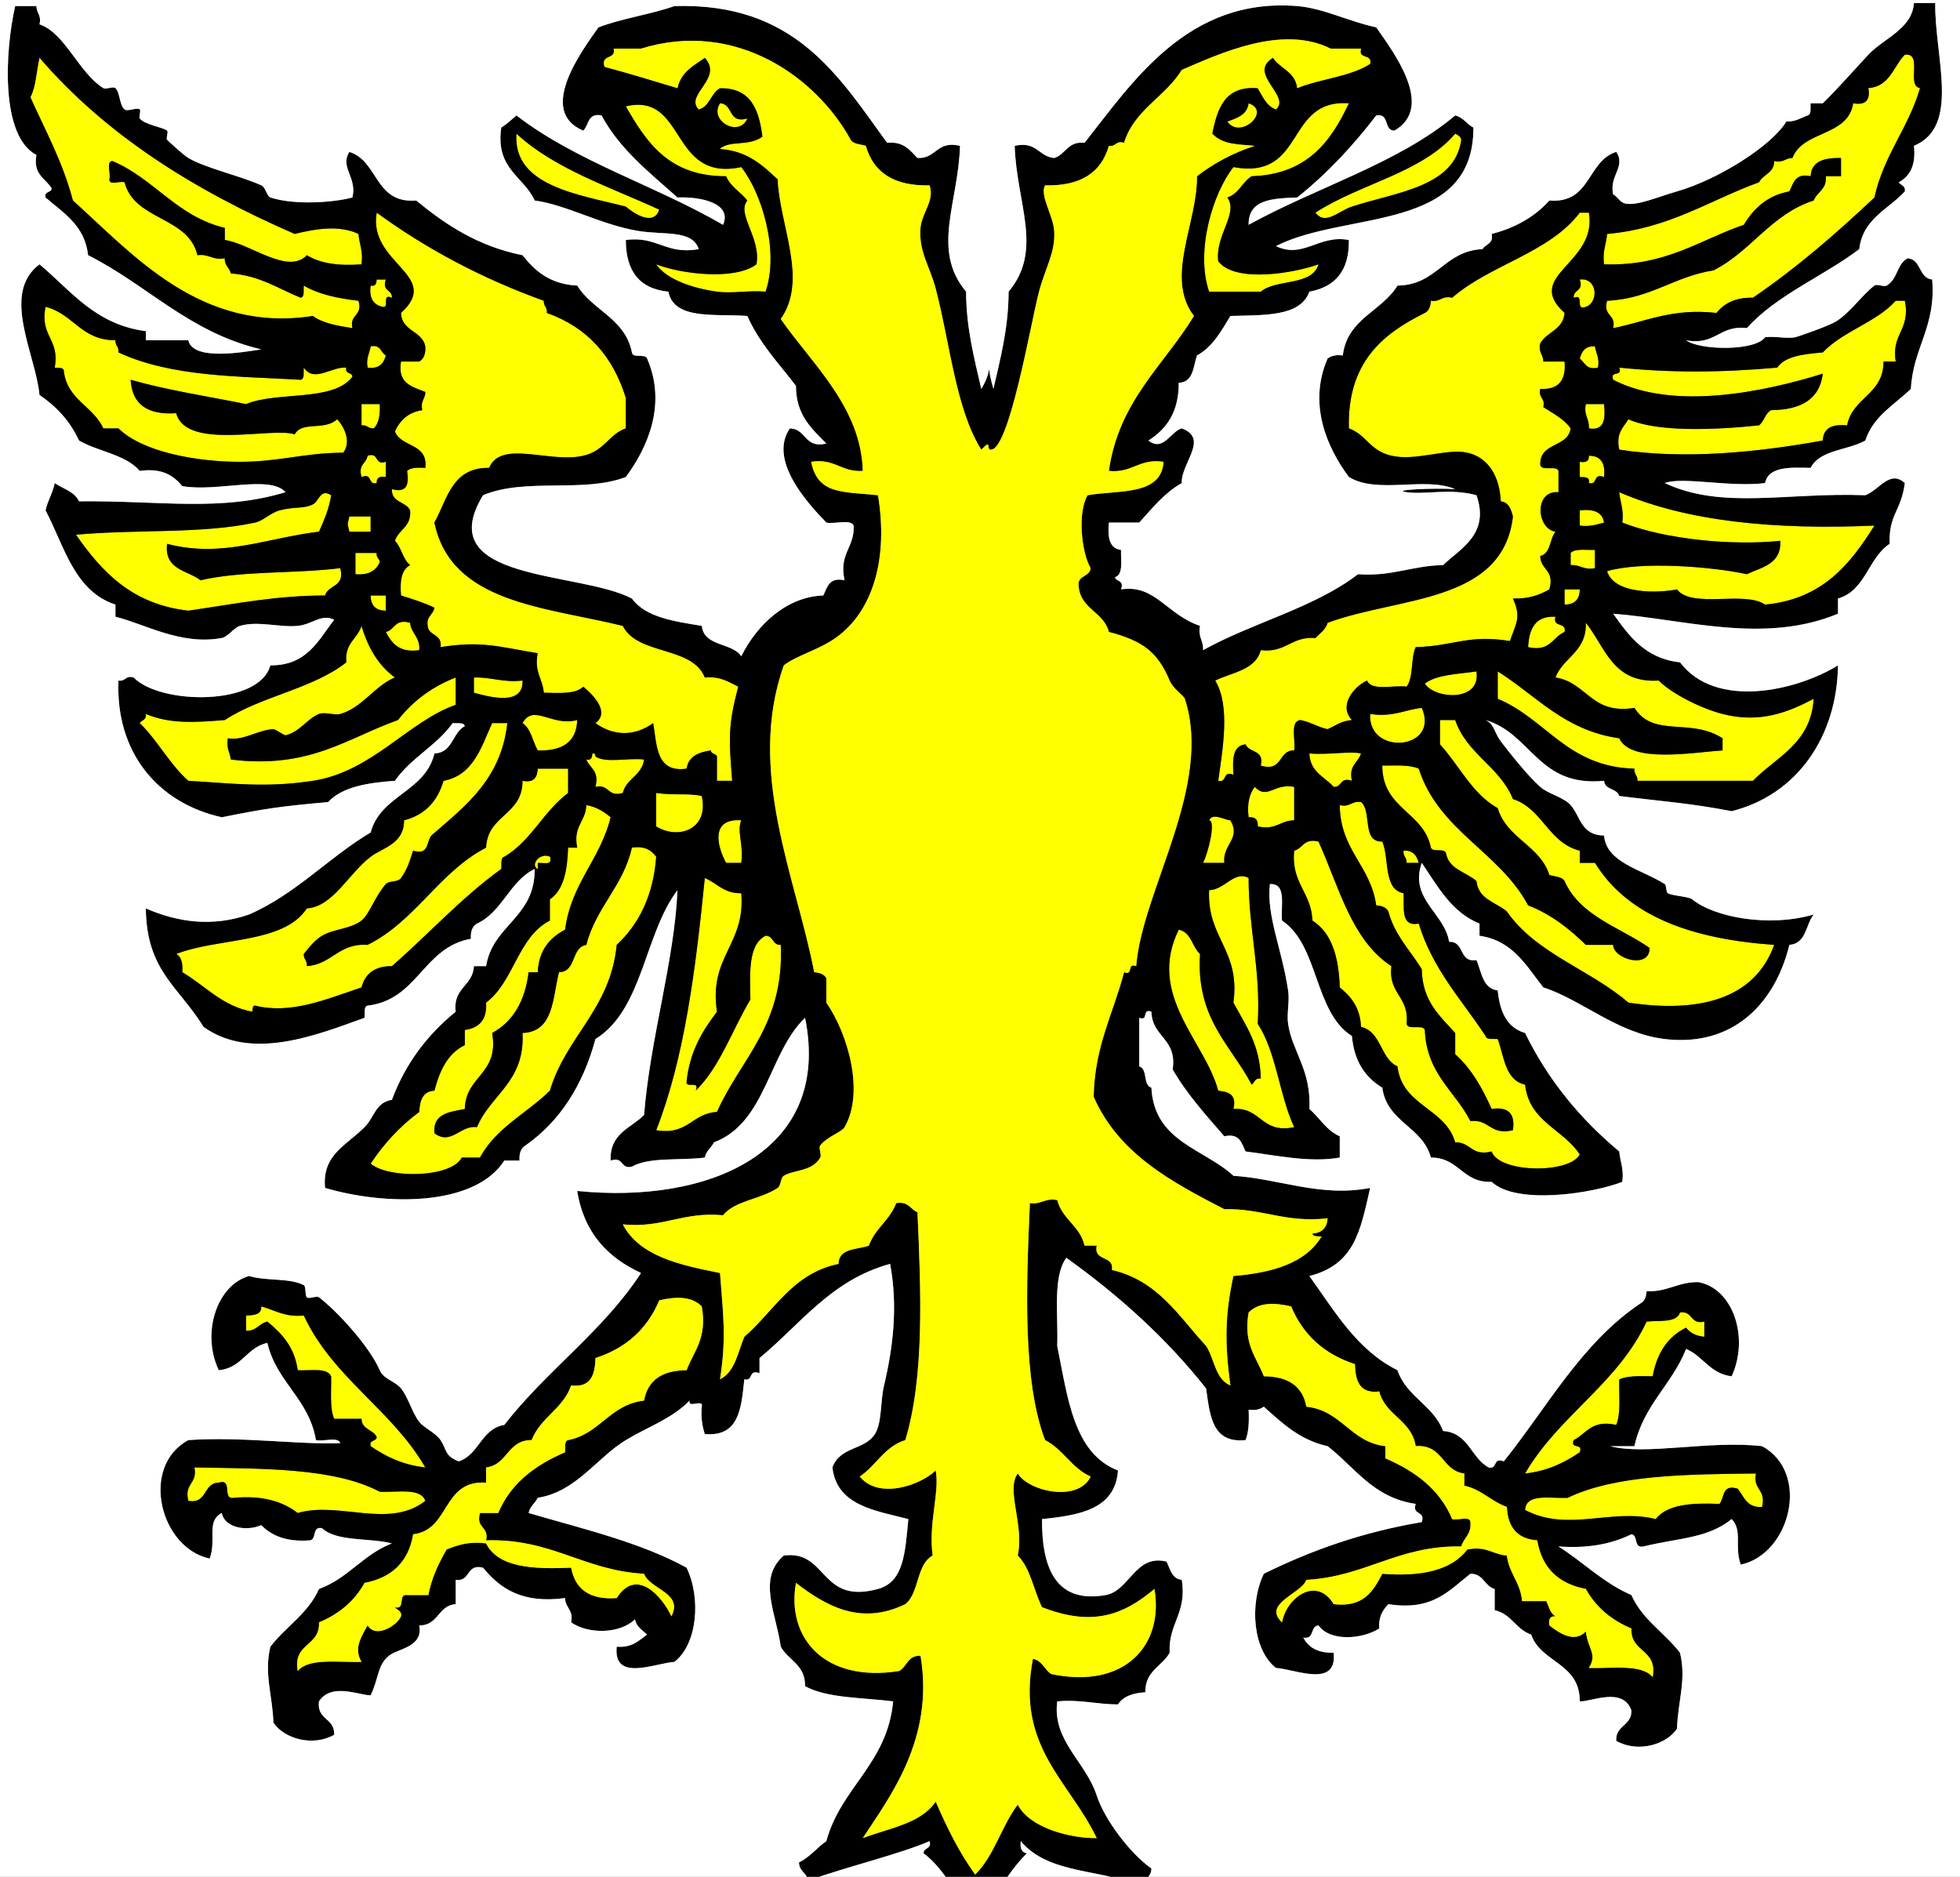 <?xml version="1.0" encoding="utf-8"?>
<!-- Generator: Adobe Illustrator 15.0.0, SVG Export Plug-In . SVG Version: 6.00 Build 0)  -->
<!DOCTYPE svg PUBLIC "-//W3C//DTD SVG 1.0//EN" "http://www.w3.org/TR/2001/REC-SVG-20010904/DTD/svg10.dtd">
<svg version="1.0" id="Calque_1" xmlns="http://www.w3.org/2000/svg" xmlns:xlink="http://www.w3.org/1999/xlink" x="0px" y="0px"
 width="400px" height="383px" viewBox="0 0 400 383" >
<rect x="0" y="0" width="400" height="383" fill="#808080" stroke="none"/>
<g transform =" scale(0.62 0.62)">
	<g transform ="translate(-79 11)">
		<path fill-rule="evenodd" clip-rule="evenodd" fill="#FFFF00" d="M706,7c6.091-0.758,0.379,10.288,5,11
			c-3.814,13.186-11.962,22.038-15,36c-12.521,11.812-25.539,23.127-40,33c-5.816-0.15-9.465,1.869-12,5
			c-14.641-1.641-23.144,2.856-34,5c1.032-4.699-3.483-3.85-2-9c14.341-0.659,22.004-7.996,35-10c12.434-6.233,18.881-18.452,33-23
			c1.109-2.891,4.384-3.616,4-8c1.667,0,3.333,0,5,0c0-2,0-4,0-6c-5.401-0.068-9.76,0.907-10,6c-5.116-1.116-5.681,2.319-7,5
			c-7.307,1.36-11.729,5.604-15,11c-14.655,5.012-25.654,13.679-46,13c-0.591-4.257,0.719-6.614,1-10
			c20.53-1.803,33.61-11.056,50-17c1.346-2.654,4.997-3.003,5-7c3.056,0.723,3.645-1.022,6-1c3.503-9.164,18.334-6.999,20-18
			c4.042,0.708,5.709-0.958,5-5C701.125,17.458,702.195,10.862,706,7z"/>
		<path fill-rule="evenodd" clip-rule="evenodd" fill="#FFFF00" d="M92,8c21.878,25.455,51.008,43.659,84,58
			c6.856-1.7,14.702-3.016,21,0c0.281,3.386,1.591,5.743,1,10c-7.594,0.594-13.671-0.329-18-3c-6.255,6.607-18.724-3.897-27-5
			c0-1.333,0-2.667,0-4c-15.872-3.794-23.164-16.169-37-22c-2.208,0.125-0.425,4.242-1,6c-0.168,2.168,3.547,0.453,5,1
			c3.301,12.699,20.896,11.104,24,24c3.868-0.535,4.882,1.785,9,1c-0.154,2.488,1.571,3.096,2,5c9.608,0.725,15.619,5.048,23,8
			c1.357-0.31,0.83-2.504,1-4c4.799,2.867,11.133,4.201,18,5c1.483,5.15-3.033,4.301-2,9c-4.894-0.772-9.75-1.583-13-4
			c-36.889,5.723-59.104-20.107-79-38c-3.328-12.672-9.041-22.959-14-34C90.856,17.523,90.979,12.312,92,8z"/>
		<path fill-rule="evenodd" clip-rule="evenodd" fill="#FFFF00" d="M285,24c20.048-4.711,14.282,25.049,38,20
			c6.769,8.573,12.579,27.621,8,41c-5.514-0.513-11.01,0.695-16,0c-7.844-1.093-16.592-3.954-20-9c7.875,3.093,25.69,5.471,33,0
			c1.567-8.767-6.697-16.568-3-21c-2.204-2.796-5.496-4.504-7-8C299.249,47.085,291.792,35.874,285,24z"/>
		<path fill-rule="evenodd" clip-rule="evenodd" fill="#FFFF00" d="M316,23c4.49,0.177,2.502,6.832,9,5
			C322.318,34.378,312.225,28.803,316,23z"/>
		<path fill-rule="evenodd" clip-rule="evenodd" fill="#FFFF00" d="M490,23c7.672,2.554-2.794,12.109-7,6
			C486.186,27.853,489.49,26.824,490,23z"/>
		<path fill-rule="evenodd" clip-rule="evenodd" fill="#FFFF00" d="M523,23c-5.944,12.723-13.893,23.441-32,24
			c-3.104,1.896-4.209,5.791-8,7c3.782,5.292-4.034,12.222-3,21c5.674,7.322,25.28,3.812,33,1c-2.095,7.238-13.939,4.727-19,9
			c-5.667,0-11.333,0-17,0c-4.579-13.379,1.23-32.427,8-41C509.008,48.342,501.786,21.453,523,23z"/>
		<path fill-rule="evenodd" clip-rule="evenodd" fill="#FFFF00" d="M249,33c12.463,11.537,30.55,17.45,47,25
			c-1.787,5.594-8.45,1.247-11-1C269.616,53.019,247.737,50.306,249,33z"/>
		<path fill-rule="evenodd" clip-rule="evenodd" fill="#FFFF00" d="M558,33c0.891,0.443,1.789,0.878,2,2
			c-2.135,15.533-20.918,17.095-36,22c-4.44,1.444-8.71,6.328-12,2C526.49,49.49,546.963,45.963,558,33z"/>
		<path fill-rule="evenodd" clip-rule="evenodd" fill="#FFFF00" d="M203,59c16.197,11.803,34.42,21.58,55,29
			c-0.127,1.793,1.224,2.109,1,4c13.29,4.71,21.773,14.227,26,28c0,3.333,0,6.667,0,10c-5.584,1.9-6.901,7.365-14,9
			c-11.103,2.557-27.071-5.403-31,4c-12.219-0.219-13.732,10.268-18,18c5.449,26.551,36.302,27.698,62,34
			c4.888,9.778,22.826,6.507,27,17c5.152-0.485,7.856,1.477,11,3c-3.19,12.205-3.21,16.263-2,31c-1.667,0-3.333,0-5,0
			c0-2.667,0-5.333,0-8c-0.248-1.086-1.988-0.678-2-2c-4.069,0.597-7.393,1.941-8,6c-10.087,1.42-9.735-7.598-11-15
			c-5.979,4.367-13.021,4.367-19,0c5.078-3.765-1.298-9.735-4-12c-2.478,2.522-7.891,2.109-13,2c-0.36-4.64-3.24-6.76-2-13
			c-12.857-2.099-18.391-4.169-32-2c0.598-3.931-2.958-3.709-4-6c-1.207-4.207,1.615-4.385,2-7c-3.406-1.594-7.179-2.821-11-4
			c-0.433-4.766,0.155-8.511,3-10c-2.436-1.897-2.837-5.83-5-8c1.215-3.785,5.468-4.532,5-10c-1.346-2.987-6.201-2.465-6-7
			c5.039,1.372,5.671-1.662,5-6c1.182-1.151,3.535-1.132,6-1c0.93-8.263-8.013-6.654-10-12c1.665-3.668,4.376-6.291,9-7
			c-0.723-3.056,1.022-3.644,1-6c-4.295-1.705-9.26-2.74-8-10c2,0,4,0,6,0c1.483-0.85,2.15-2.517,2-5c-1.086-5.247-7.789-4.878-8-11
			C224.727,79.583,200.052,75.772,203,59z"/>
		<path fill-rule="evenodd" clip-rule="evenodd" fill="#FFFF00" d="M602,59c2.947,16.772-21.727,20.583-8,33
			c-0.428,5.572-5.83,6.17-8,10c-0.723,3.056,1.022,3.644,1,6c2.333,0,4.667,0,7,0c0.546,6.213-2,9.333-8,9
			c-0.726,3.059,1.726,2.941,1,6c3.221,2.112,6.805,3.862,9,7c-0.895,6.439-10.23,4.436-10,12c0.42,2.246,5.306,0.027,6,2
			c0,2.333,0,4.667,0,7c-8.138-0.677-7.251,12.069-1,13c-1.967,2.366-1.485,7.182-5,8c0.024,4.643,4.831,4.502,3,11
			c-3.197,1.803-6.824,3.176-12,3c2.86,6.26,0.979,8.207-1,14c-13.543-2.292-18.437,1.664-31,2c-1.71,3.624-0.665,10.001-3,13
			c-4.449-0.551-11.55,1.549-13-2c-4.328,1.952-9.509,8.192-5,13c-3.418,0.248-5.453,1.88-8,3c-3.307-0.693-5.624-2.376-9-3
			c-3.485,0.515-1.467,6.534-2,10c-5.459-0.125-3.49,7.176-11,5c1.284-5.284-3.854-4.146-5-7c-4.293,0.374-4.313,5.02-4,10
			c-3.781-1.448-1.919,2.748-5,2c1.424-10.274,4.084-24.634-1-33c5.599-2.735,13.252-3.415,15-10c8.311,0.978,10.029-4.638,18-4
			c1.446-1.554,3.322-2.678,4-5c23.313-8.687,57.693-6.307,61-35c-0.625-2.375-1.345-4.655-4-5c-0.359-7.904-3.846-14.378-11-16
			c-6.72-1.524-16.929,2.858-25,1c-7.205-1.659-8.184-6.948-14-9c-0.555-21.555,10.944-31.056,25-38c1.342-0.658,1.862-2.138,2-4
			c3.156,0.489,3.531-1.802,7-1c12.447-10.886,31.95-14.716,42-28C600,59,601,59,602,59z"/>
		<path fill-rule="evenodd" clip-rule="evenodd" fill="#FFFF00" d="M203,81c1,0,2,0,3,0c-1.382,4.048,2.17,3.163,2,6
			c-3.555-1.555-0.604,3.396-3,3c-3.021-0.645-4.585-2.749-4-7C202.701,83.368,202.887,82.22,203,81z"/>
		<path fill-rule="evenodd" clip-rule="evenodd" fill="#FFFF00" d="M599,81c5.963-0.676,6.247,7.575,2,9c-3.804,1.47-0.196-4.47-4-3
			C596.829,84.163,600.382,85.048,599,81z"/>
		<path fill-rule="evenodd" clip-rule="evenodd" fill="#FFFF00" d="M706,88c1.96,9.627-4.539,10.794-3,20c-1.333,0-2.667,0-4,0
			c-0.035,10.965-10.242,11.758-12,21c-4.797-0.463-7.846,0.821-8,5c-21.463,3.859-45.257,6.316-67,3c-1.196-5.53,1.393-7.274,3-10
			c9.564,4.315,28.802,3.508,43,2c1.717-1.283,2.009-3.991,4-5c9.577-0.09,15.935-3.398,17-12c-19.604,6.067-49.173,12.22-69,2
			c-1.235-3.236,3.235-0.764,2-4c16.41,1.672,32.693,1.724,52,0c2.746-3.92,8.898-4.435,15-5c6.634-7.033,17.514-9.82,24-17
			C704,88,705,88,706,88z"/>
		<path fill-rule="evenodd" clip-rule="evenodd" fill="#FFFF00" d="M94,90c9.107,2.226,11.645,11.022,23,11
			c-0.127,1.793,1.224,2.109,1,4c17.558,8.178,39.875,7.816,60,9c1.357-0.31,0.83-2.504,1-4c3.395,5.097,9.11-0.399,14,0
			c-0.55,2.217,1.91,1.424,2,3c-6.31,8.356-24.636,4.697-35,9c-12.758-2.575-26.075-4.592-38-8c0.459,8.208,5.691,11.643,15,11
			c3.268,12.408,31.915,4.364,39,7c2.438-4.562,9.566-1.043,14-5c2.021,2.11,4.839,7.183,2,11c-13.093,0.056-20.693,2.984-34,3
			c-14.229,0.018-32.09-3.209-40-11c-1.667,0-3.333,0-5,0c-3.29-7.377-11.963-9.37-13-19c-0.162-1.172-1.823-0.843-3-1
			C98.8,100.533,91.986,99.681,94,90z"/>
		<path fill-rule="evenodd" clip-rule="evenodd" fill="#FFFF00" d="M201,103c3.363-0.696,3.278,2.056,5,3
			c-0.709,2.624-2.17,4.496-6,4C199.42,106.753,200.681,105.348,201,103z"/>
		<path fill-rule="evenodd" clip-rule="evenodd" fill="#FFFF00" d="M604,103c0.319,2.348,1.58,3.753,1,7
			c-3.868,0.868-4.327-1.673-6-3C599.676,104.676,600.8,102.8,604,103z"/>
		<path fill-rule="evenodd" clip-rule="evenodd" fill="#FFFF00" d="M198,122c2,0,4,0,6,0c0.166,3.499-0.266,6.401-2,8
			c-1.793,0.127-2.109-1.224-4-1C198,126.667,198,124.333,198,122z"/>
		<path fill-rule="evenodd" clip-rule="evenodd" fill="#FFFF00" d="M601,122c2,0,4,0,6,0c0.467,4.801,0.213,8.88-5,8
			C602.22,126.78,600.231,125.769,601,122z"/>
		<path fill-rule="evenodd" clip-rule="evenodd" fill="#FFFF00" d="M200,139c3.958-1.292,2.042,3.292,6,2c0,1.667,0,3.333,0,5
			c-2.007-0.34-3.129,0.205-3,2c-3.081,0.748-1.219-3.448-5-2C196.793,141.793,199.615,141.615,200,139z"/>
		<path fill-rule="evenodd" clip-rule="evenodd" fill="#FFFF00" d="M602,139c4.002-0.002,5.478,2.522,5,7
			c-3.781-1.448-1.919,2.748-5,2c0.467-2.134-1.429-1.905-3-2c0-1.667,0-3.333,0-5C601.007,141.34,602.129,140.795,602,139z"/>
		<path fill-rule="evenodd" clip-rule="evenodd" fill="#FFFF00" d="M612,151c22.086,9.58,50.872,12.461,84,11
			c-7.989,12.677-17.102,24.231-36,26c-6.68-4.653-24.077,1.41-29-5c-5.534,1.134-20.645,1.882-23-6c11.021-3.286,34.198-1.583,46,1
			c4.956-2.377,11.405-3.261,11-11c-15.535,1.664-37.813-0.412-52-6C613.591,156.743,612.281,154.386,612,151z"/>
		<path fill-rule="evenodd" clip-rule="evenodd" fill="#FFFF00" d="M188,152c-0.69,4.644-2.382,8.284-4,12
			c-16.999,1.993-31.847,8.774-50,4c-1,8.667,6.707,8.626,11,12c13.475-3.191,31.207-2.127,46-4c1.667,6.334-3.981,5.352-5,9
			c-16.111,0.02-29.112,2.689-45,5c-18.578-2.089-28.5-12.833-37-25c20.685-1.849,41.278-0.22,59-4c2.574-0.549,4.997-3.177,8-4
			c4.792-1.313,7.959-0.45,11-2C184.074,153.942,184.42,149.681,188,152z"/>
		<path fill-rule="evenodd" clip-rule="evenodd" fill="#FFFF00" d="M599,157c4.552-0.552,7.453,0.547,8,4
			c-2.396,0.605-4.563,1.438-8,1C599,160.333,599,158.667,599,157z"/>
		<path fill-rule="evenodd" clip-rule="evenodd" fill="#FFFF00" d="M194,159c2.333,0,4.667,0,7,0c0,1.667,0,3.333,0,5
			c-2.333,0-4.667,0-7,0C193.3,160.922,193.3,162.078,194,159z"/>
		<path fill-rule="evenodd" clip-rule="evenodd" fill="#FFFF00" d="M604,170c0,2,0,4,0,6c-3.769,0.769-4.78-1.22-8-1
			c0-1.333,0-2.667,0-4C597.454,169.454,601.119,170.119,604,170z"/>
		<path fill-rule="evenodd" clip-rule="evenodd" fill="#FFFF00" d="M196,171c2.333,0,4.667,0,7,0c-0.282,1.615,0.945,1.722,1,3
			c-1.194,2.806-3.623,4.377-8,4C196,175.667,196,173.333,196,171z"/>
		<path fill-rule="evenodd" clip-rule="evenodd" fill="#FFFF00" d="M594,183c1.667,0,3.333,0,5,0c-0.021,3.312-1.688,4.979-5,5
			C594,186.333,594,184.667,594,183z"/>
		<path fill-rule="evenodd" clip-rule="evenodd" fill="#FFFF00" d="M201,185c1.667,0,3.333,0,5,0c0,1.667,0,3.333,0,5
			C202.688,189.979,201.021,188.312,201,185z"/>
		<path fill-rule="evenodd" clip-rule="evenodd" fill="#FFFF00" d="M591,192c-1.063,3.729,3.75,1.583,3,5
			c-3.99,1.677-4.68,6.653-12,5C582.325,195.992,584.301,191.634,591,192z"/>
		<path fill-rule="evenodd" clip-rule="evenodd" fill="#FFFF00" d="M214,194c0.343,3.657,3.363,4.637,3,9
			c-6.601,0.934-9.04-2.293-11-6C209.051,196.384,208.845,192.512,214,194z"/>
		<path fill-rule="evenodd" clip-rule="evenodd" fill="#FFFF00" d="M601,194c6.425,7.909,8.695,19.971,24,19
			c3.655,3.818,13.087,8.944,21,11c12.516,3.252,22.028-0.783,30-5c-0.902,14.765-12.268,19.065-20,27c-12.667,0-25.333,0-38,0
			c0.127-1.793-1.225-2.109-1-4c-22.101-0.566-28.992-16.341-45-23c0-3,0-6,0-9c12.723,7.943,21.888,19.446,40,22
			c3.822,8.378,24.449,4.609,34,4c0-1.333,0-2.667,0-4c-10.554-6.867-22.686-0.051-29-10c-14.325,2.326-15.577-8.423-26-10
			C593.575,205.242,601.283,203.617,601,194z"/>
		<path fill-rule="evenodd" clip-rule="evenodd" fill="#FFFF00" d="M198,195c2.122,7.211,5.584,13.082,11,17
			c-6.482,2.547-10.813,10.014-18,12c-1.895,0.523-5.054-0.773-7,0c-3.911,1.555-6.362,5.971-11,7c-0.465,0.104-3.333-2.019-4-2
			c-4.765,0.136-10.116,3.972-15,3c-0.58,3.247,0.681,4.652,1,7c25.871,3.205,38.262-7.071,55-13c4.837-6.163,11.075-10.925,19-14
			c0,3,0,6,0,9c-15.493,5.361-27.566,22.036-47,25c-15.536,2.37-26.538,0.836-41,0c-6.2-5.467-10.083-13.25-16-19
			c0.65-1.017,2.299-1.034,2-3c7.875,3.281,15.751,2.845,26,2c11.846-7.821,29.04-10.293,40-19
			C192.375,200.708,196.647,199.313,198,195z"/>
		<path fill-rule="evenodd" clip-rule="evenodd" fill="#FFFF00" d="M565,210c1.515,10.242-13.858,9.059-17,4
			C551.987,210.987,558.896,210.896,565,210z"/>
		<path fill-rule="evenodd" clip-rule="evenodd" fill="#FFFF00" d="M235,212c5.834-0.167,9.588,1.746,16,1
			c0.332,8.631-11.337,5.285-16,4C235,215.333,235,213.667,235,212z"/>
		<path fill-rule="evenodd" clip-rule="evenodd" fill="#FFFF00" d="M547,222c6.088,13.869-17.779,15.939-17,2
			C537.47,225.136,541.286,222.619,547,222z"/>
		<path fill-rule="evenodd" clip-rule="evenodd" fill="#FFFF00" d="M269,226c-0.254,7.412-5.092,10.241-13,10
			c-1.672-2.994-2.202-7.132-5-9C254.636,220.491,260.689,228.269,269,226z"/>
		<path fill-rule="evenodd" clip-rule="evenodd" fill="#FFFF00" d="M553,226c1.667,0,3.333,0,5,0c3.791,11.208,14.692,15.308,19,26
			c9.814,3.185,11.613,14.387,22,17c0,1.333,0,2.667,0,4c1.667,0,3.333,0,5,0c10.906,17.761,32.205,25.128,59,27
			c-6.438,17.867-24.739,22.526-48,19c-12.5-10.834-30.483-16.184-40-30c-3.598-3.069-9.383-3.951-10-10
			c-3.337-2.996-8.914-3.753-10-9c-0.257-2.077-4.394-0.273-5-2c-2.42-11.913-15.991-12.675-16-27c4.35-0.017,8.997-0.331,12,1
			c6.532,20.468,26.617,27.383,36,45c7.676,2.991,13.594,7.74,19,13c3,0,6,0,9,0c-0.018,4.647,12.043,8.17,12,1
			c-9.827-6.839-22.889-10.445-28-22c-0.847-1.486-3.22-1.447-5-2c-3.151-9.848-14.028-11.972-17-22
			c-8.526-4.807-12.64-14.027-19-21C553,231.333,553,228.667,553,226z"/>
		<path fill-rule="evenodd" clip-rule="evenodd" fill="#FFFF00" d="M241,227c1.667,0,3.333,0,5,0c-2.073,18.593-13.955,27.378-25,37
			c-1.69,1.976-0.703,6.63-6,5c-1.314,3.771-1.676,5.675-4,9c-1.053,1.507-3.929,0.788-5,2c-3.669,4.15-5.393,9.958-8,12
			c-3.569,2.795-9.282,2.744-13,5c-2.41,1.463-4.27,3.794-6,6c-0.127,1.794,1.224,2.109,1,4c8.387-0.612,10.371-7.629,20-7
			c15.827-7.84,23.425-23.908,39-32c0.461-10.872,12.024-10.642,12-22c3.749,0.749,4.873-1.127,5-4c3.333,0,6.667,0,10,0
			c0,2.667,0,5.333,0,8c-8.044,5.956-12.18,15.82-21,21c-1.357,0.31-0.83,2.504-1,4c-13.154,9.513-23.904,21.429-36,32
			c-5.698-0.031-8.82,2.513-10,7c-11.797,3.968-23.288,8.904-35,6c-0.91-0.226-0.826,1.427-1,2c-10.073-1.927-15.412-8.588-23-13
			c0.207-2.874-0.253-5.08-2-6c13.891-5.443,35.367-3.3,43-15c8.643-0.591,13.653-11.388,21-17c3.853-2.943,11.067-4.184,11-12
			c6.908-1.759,11.028-6.306,13-13C234.837,244.17,237.35,235.017,241,227z"/>
		<path fill-rule="evenodd" clip-rule="evenodd" fill="#FFFF00" d="M527,237c-0.917,3.083-4.154,3.846-3,9
			c-4.049-1.382-3.163,2.17-6,2c-2.979-3.355-7.792-4.875-8-11C516.285,237.532,523.421,236.153,527,237z"/>
		<path fill-rule="evenodd" clip-rule="evenodd" fill="#FFFF00" d="M274,237c0.851-0.184,0.943,0.39,1,1
			c3.356,2.311,10.983,0.35,16,1c-0.701,5.299-5.827,6.173-7,11c-5.15,1.483-4.301-3.033-9-2c1.363-5.363-1.874-6.126-3-9
			C273.701,239.368,273.887,238.22,274,237z"/>
		<path fill-rule="evenodd" clip-rule="evenodd" fill="#FFFF00" d="M492,248c4.233,4.376,6.283-1.307,13,0c0,3.667,0,7.333,0,11
			c-4.643,0.024-5.973,3.36-12,2c0.182-2.182-0.818-3.182-3-3C489.409,253.409,490.311,250.311,492,248z"/>
		<path fill-rule="evenodd" clip-rule="evenodd" fill="#FFFF00" d="M295,250c6.478,0.933,10.016-0.071,15,1
			c2.448,11.087-7.828,14.503-15,10C295,257.333,295,253.667,295,250z"/>
		<path fill-rule="evenodd" clip-rule="evenodd" fill="#FFFF00" d="M527,253c3.694,2.973,0.113,13.22,7,13
			c2.38,5.62,0.266,15.734,7,17c0.276,4.724-1.143,11.143,5,10c4.583,15.084,14.201,25.132,22,37c0.31,1.357,2.504,0.83,4,1
			c2.137,5.863,2.436,13.564,9,15c1.351,12.316,12.678,14.655,18,23c-3.492,6.445-26.635,6.089-29-1c-6.702,1.702-6.838-3.162-12-3
			c-3.259-11.407-17.468-11.866-19-25c-5.718-2.615-5.243-11.424-12-13c-0.281-6.386-3.316-10.017-7-13
			c-0.306-10.027-2.654-18.012-9-22c-0.338-9.329-7.064-12.27-6-23c2.925-0.742,3.121-4.212,8-3c6.775,14.891,10.846,32.488,24,41
			c-1.152,9.152,5.98,10.02,5,19c0.42,2.246,5.306,0.027,6,2c0.549,14.451,9.938,20.063,15,30c6.369-0.703,6.499,4.834,14,3
			c0.799-5.466-1.534-7.799-7-7c-3.105-6.895-6.687-13.313-12-18c0-2.333,0-4.667,0-7c-5.041-5.625-10.863-10.47-11-21
			c-3.792-6.208-8.902-11.097-11-19c-0.658-1.342-2.138-1.862-4-2c-1.826-13.173-11.868-18.132-12-33
			C523.469,254.802,523.844,252.511,527,253z"/>
		<path fill-rule="evenodd" clip-rule="evenodd" fill="#FFFF00" d="M272,254c3.406,0.594,5.821,2.179,8,4
			c-3.411,13.922-12.984,21.682-15,37c-5.027,2.639-8.631,6.702-9,14c-1,0-2,0-3,0c-1.183,9.483-5.087,16.246-12,20
			c2.374,13.707-8.75,13.916-9,25c-4.966,1.034-10.59,1.41-10,8c5.519,4.145,8.519-2.784,14-2c4.507-10.826,15.829-14.838,15-31
			c10.311-0.356,9.838-11.495,12-20c5.867-0.133,3.852-8.148,9-9c3.198-12.469,12.118-19.215,15-32c4.292-0.626,6.442,0.891,8,3
			c-0.989,13.011-5.78,22.22-13,29c-2.089,21.244-16.661,30.006-22,48c-7.569,7.431-17.779,12.221-23,22c-2,0-4,0-6,0
			c-3.454,6.735-24.172,7.002-30,2c4.41-6.59,9.659-12.341,16-17c0.17-3.83,1.172-6.828,5-7c1.72-6.613,4.378-12.288,10-15
			c0-1.667,0-3.333,0-5c4.698-0.636,7.371-3.296,7-9c9.186-6.814,10.413-21.587,21-27c0-2.333,0-4.667,0-7
			c4.59-3.077,5.75-9.584,6-17c1,0,2,0,3,0C267.538,260.871,271.817,259.484,272,254z"/>
		<path fill-rule="evenodd" clip-rule="evenodd" fill="#FFFF00" d="M477,259c1.183-2.693,5.214,0.004,7,0
			c3.604,6.106-2.647,7.863-2,14c-2.333,0-4.667,0-7,0C476.533,270.232,479.38,259.125,477,259z"/>
		<path fill-rule="evenodd" clip-rule="evenodd" fill="#FFFF00" d="M323,259c-1.526,3.621,0.833,8.172,0,14c-1.667,0-3.333,0-5,0
			C315.076,267.652,312.676,258.268,323,259z"/>
		<path fill-rule="evenodd" clip-rule="evenodd" fill="#FFFF00" d="M546,273c-1.333,0-2.667,0-4,0c0.127-1.794-1.224-2.109-1-4
			C544.2,268.8,545.324,270.676,546,273z"/>
		<path fill-rule="evenodd" clip-rule="evenodd" fill="#FFFF00" d="M490,278c-0.014,17.013,4.03,29.97,3,48
			c6.123,9.21,7.099,23.568,12,34c-10.94,2.274-10.74-6.594-20-6c1.176-4.843-1.697-5.636-5-6c-4.349-16.352-23.62-31.409-13-53
			c4.148,0.852,4.369,5.631,7,8c-1.359,21.359,10.121,29.879,17,43c1.017-0.649,1.034-2.299,3-2c-0.201-11.132-5.051-17.615-9-25
			c2.362-17.362-8.779-21.22-8-37C482.177,281.874,485.324,275.409,490,278z"/>
		<path fill-rule="evenodd" clip-rule="evenodd" fill="#FFFF00" d="M311,278c4.027,1.64,6.206,5.127,12,5
			c1.423,17.09-10.755,20.578-8,39c-4.741,6.259-8.971,13.029-10,23c-0.396,2.396,4.555-0.555,3,3c8.066-7.935,11.996-20.004,18-30
			c-0.166-8.833-0.768-18.101,5-21c2.671-0.004,2.173,3.16,5,3c1.192,26.525-13.226,37.44-21,55c-8.253,0.414-9.537,7.796-20,6
			C304.306,337.306,307.994,307.994,311,278z"/>
		<path fill-rule="evenodd" clip-rule="evenodd" fill="#FFFF00" d="M165,419c4.478,1.188,7.706,3.627,14,3
			c9.527,20.474,29.01,30.989,40,50c-7.496-0.838-13.057-3.61-18-7c-0.55-2.217,1.91-1.424,2-3c-1.13-2.537-4.922-2.411-5-6
			c-3,0-6,0-9,0c-1.539-3.462-0.884-9.116-1-14c-1.359-2.974-6.91-1.757-11-2c-1.038-7.629-5.224-12.109-10-16
			c-2.76,0.574-3.51,3.156-7,3c0-1.667,0-3.333,0-5C162.551,421.884,165.145,421.812,165,419z"/>
		<path fill-rule="evenodd" clip-rule="evenodd" fill="#FFFF00" d="M632,421c4.309-0.642,3.24,4.093,8,3c0,1.667,0,3.333,0,5
			c-2.714-0.286-4.713-1.286-6-3c-6.056,2.944-9.617,8.383-11,16c-4.1-0.1-8.196-0.196-11,1c-0.169,5.164,0.619,11.286-1,15
			c-8.142-1.809-9.766,2.901-14,5c-1.235,3.235,3.235,0.765,2,4c-4.943,3.39-10.504,6.162-18,7c10.989-19.011,30.474-29.526,40-50
			C625.204,423.537,630.84,424.506,632,421z"/>
		<path fill-rule="evenodd" clip-rule="evenodd" fill="#FFFF00" d="M143,472c22.571,0.429,45.951,0.05,61,8
			c5.681,0.318,13.466-1.467,15,3c-11.921,9.385-28.482,0.014-42,4c-4.895-3.772-11.483-5.851-21-5c-4.08,0.746-0.19-6.477-5-5
			c-5.233,0.1-3.604,7.063-10,6C139.518,477.185,144.1,477.433,143,472z"/>
		<path fill-rule="evenodd" clip-rule="evenodd" fill="#FFFF00" d="M657,474c-1.1,5.433,3.481,5.185,2,11
			c-5.018,0.352-5.935-3.399-8-6c-5.297-1.631-4.31,3.023-6,5c-9.051-0.384-17.212,0.121-21,5c-14.565-3.649-28.948,4.431-43-3
			c0.358-5.642,8.305-3.695,14-4C610.768,474.435,633.921,474.254,657,474z"/>
		<path fill-rule="evenodd" clip-rule="evenodd" d="M613,378c-9.456,3.744-34.711,7.766-43,0c-9.699,0.365-10.657-8.01-20-8
			c-2.755-10.245-14.43-11.57-16-23c-5.633-3.367-9.276-8.724-10-17c-12.493-7.841-10.805-29.862-23-38
			c-0.503-4.831,1.664-12.331-4-12c-1.17,10.528,3.931,21.152,6,35c0.568,3.805-0.518,7.398,0,11c1.298,9.024,7.664,15.176,7,28
			c3.406,2.927,5.573,7.094,10,9c0,2.333,0,4.667,0,7c-9.816,1.789-21.166-0.773-31-2c-1.319-2.681-1.884-6.116-7-5
			c-6.029-6.971-12.254-13.746-17-22c1.537-10.204-6.781-10.552-7-19c-3.235-1.235-0.765,3.235-4,2c0,5.333,0,10.667,0,16
			c2.885,0.782,1.115,6.218,4,7c0.873,17.793,17.287,20.047,27,29c15.211,0.995,28.741,7.17,45,4c-3.262,14.512-5.246,25.201-20,29
			c8.369,11.631,15.646,24.354,29,31c2.918,8.748,11.821,11.512,15,20c8.415,0.585,9.151,8.849,15,12c3.081,0.748,1.219-3.447,5-2
			c14.389-17.945,25.629-39.038,45-52c1.342-0.658,1.862-2.138,2-4c6.951,0.284,10.264-3.069,17-3c11.363,2.004,16.917,18.1,11,31
			c-7.165-0.835-9.35-6.65-15-9c-4.627,11.706-14.101,18.566-17,32c-2.667,0-5.333,0-8,0c11.835,3.106,32.619-2.002,50,0
			c16.012,8.646,9.385,35.456-7,39c-2.206-6.021,0.693-11.212-3-15c-7.898,6.365-17.007,6.108-29,9c-3.406,0.74-1.648-3.686-4-4
			c-6.259,3.074-13.916,4.751-24,4c8.157,5.177,14.697,11.97,24,16c3.569,8.097,10.938,12.395,16,19c2.151,8.896-0.697,15.894-1,25
			c-3.498,5.27-12.919,8.025-20,4c-0.256-5.256,5.137-4.863,5-10c-2.772-7.975-13.428-2.771-17-3c0.057-12.723-12.726-12.607-16-22
			c-5.015-1.652-6.5-6.833-12-8c0-2.333,0-4.667,0-7c-3.436-0.898-3.6-5.066-8-5c-6.955,5.378-12.343,12.324-27,10
			c-1.778,1.889-3.295,4.038-3,8c-5.301,3.458-16.067,4.522-20-1c-2.82,0.18-1.247,4.753-5,4c1.702,3.298,4.885,5.115,10,5
			c1.207,11.748-12.629,5.409-19,5c-7.534-5.842-8.837-20.889-4-31c15.397-7.603,32.303-13.697,52-17c1.291-3.958-3.291-2.042-2-6
			c-13.981-2.019-19.982-12.018-29-19c-9.277-2.056-15.008-7.659-21-13c-1.161,0.839-2.681,1.319-5,1c0.196,3.863,0.035,7.369-1,10
			c-11.148,1.148-11.729-8.271-13-17c-13.092-16.574-28.713-30.621-46-43c-4.54,6.127-2.64,18.694-3,29
			c3.455,16.878,5.307,35.359,20,41c-0.898,12.769-12.602,14.732-25,16c-0.108,15.266,4.028,28.033,21,25
			c7.821-1.397,9.696-13.617,20-11c1.189,2.478,1.707,5.627,5,6c1.754,11.087-4.453,14.214-4,24c-2.484,4.516-8.104,5.896-8,13
			c-4.084,0.249-7.319,1.348-9,4c-7,0-12.305-1.695-20-1c-1.655,13.015,9.368,19.773,13,31c2.51,7.757,10.834,18.961,18,24
			c-0.016,2.984-2.6,3.4-3,6c-13.08-5.95-30.746-3.857-40-15c-0.279,2.279,0.241,3.759,2,4c-6.52,6.48-10.742,15.258-17,22
			c-5.859-7.142-9.556-16.444-17-22c0.013-1.987,2.729-1.271,2-4c-9.504,4.167-27.506,8.49-40,13c-0.4-2.6-2.984-3.016-3-6
			c3.6-1.733,5.85-4.817,9-7c4.852-17.815,20.017-25.316,22-46c-10.042-1.291-21.686-0.981-29-5c0.103-7.104-5.516-8.484-8-13
			c-1.47-10.888-7.825-22.421,1-30c14.469-1.922,11.725,16.257,31,11c8.442-2.303,8.915-11.624,10-23
			c-11.128-2.871-23.55-4.45-25-17c2.548-6.997,10.626-5.634,14-11c2.354-3.743,1.735-10.65,3-16c2.871-12.147,4.648-25.71,2-40
			c-19.384,5.283-29.488,19.845-43,31c0,1.667,0,3.333,0,5c-3.781-1.447-1.919,2.748-5,2c-0.987,9.347-1.629,19.038-13,18
			c-0.841-2.492-1.309-5.357-1-9c0.715-2.716-4.715,0.716-4-2c-6.027,6.105-13.824,8.646-21,13c-9.556,5.799-16.328,17.007-29,19
			c-0.854,1.813-2.576,2.758-3,5c18.061,5.272,36.953,9.714,52,18c4.837,10.111,3.535,25.158-4,31c-6.371,0.409-20.207,6.748-19-5
			c5.072,0.405,7.312-2.021,10-4c-1.562-1.438-3.48-2.52-4-5c-4.857,4.735-15.153,5.019-21,1c0.844-4.178-1.944-4.723-2-8
			c-14.227,1.893-21.448-3.219-27-10c-5.73-1.396-3.962,4.705-9,4c0,2.667,0,5.333,0,8c-5.902,0.432-5.608,7.059-12,7
			c1.386,7.165-7.035,7.598-10,10c-3.812,3.088-3.276,7.403-6,13c-3.773,0.03-12.896-4.271-17,2c-0.823,6.156,5.261,5.405,5,11
			c-7.082,4.025-16.502,1.27-20-4c-0.303-9.106-3.151-16.104-1-25c5.062-6.605,12.43-10.903,16-19c9.556-3.444,14.598-11.402,24-15
			c-7.445-1.889-18.177-0.489-23-5c-3.407-0.74-1.648,3.686-4,4c-7.582,0.582-12.539-1.461-16-5c-4.872,2.141-12.1,0.852-13-4
			c-5.278,2.787-1.599,8.861-4,15c-16.385-3.544-23.011-30.354-7-39c17.563-1.227,36.429,1.566,50,1c-0.745-2.256-5.609-0.391-8-1
			c-2.33-13.671-12.986-19.015-16-32c-6.841,1.492-8.354,8.313-16,9c-5.932-12.621-0.29-28.229,10-31c5.839,1.73,13.241,0.55,18,3
			c0.757,0.39,0.343,3.404,1,4c0.746,0.677,3.191-0.616,4,0c5.803,4.419,16.525,15.974,20,24c1.301,3.004,4.996,3.52,7,6
			c2.444,3.025,3.624,7.929,6,11c1.487,1.923,5.472,3.667,7,6c2.277,3.477,1.305,5.172,6,7c6.784-2.216,7.322-10.678,15-12
			c13.834-17.832,32.516-30.817,45-50c-10.94-5.06-18.807-13.192-21-27c43.169,4.359,83.946-12.601,75-57
			c-12.082,11.584-12.787,34.547-30,41c-0.854,1.813-2.576,2.758-3,5c-7.928,1.072-18.29-0.29-24,3c-3.928,0.929-2.523-3.478-7-2
			c-0.364-9.03,6.689-10.645,11-15c2.072-25.596,9.997-50.668,11-74c-10.936,14.398-11.342,39.324-27,49
			c-4.112,15.222-11.649,27.018-23,35c-1.483,0.85-2.15,2.517-2,5c-1.667,0-3.333,0-5,0c-9.695,15.13-38.932,14.907-59,9
			c-1.084-10.962,7.123-14.036,13-20c3.39-3.439,3.541-8.104,9-9c4.53-12.137,11.808-21.525,21-29c-0.991-7.99,5.66-8.34,6-15
			c1.333,0,2.667,0,4,0c2.25-13.75,16.146-15.854,16-32c-8.293,4.04-10.559,14.108-19,18c-1.483,0.85-2.15,2.517-2,5
			c-15.822,2.844-17.324,20.01-34,22c-1.357,0.31-0.83,2.504-1,4c-15.618,5.613-37.149,14.38-53,3
			c-8.202-13.352-18.775-18.416-19-39c10.446,4.532,21.762,6.216,34,2c15.518-6.815,26.018-18.649,40-27
			c3.316-12.35,17.995-13.338,21-26c6.094-0.24,5.843-6.824,10-9c-0.31-1.357-2.504-0.83-4-1c-5.243,7.424-13.842,11.492-19,19
			c-9.029,0.638-17.358,1.975-22,7c-15.057,1.354-20.218,2.016-35,5c-21.136-4.693-35.012-21.434-34-45c2.409,0.409,2.174-1.826,5-1
			c8.713,8.981,41.324,9.489,45-4c12.09,0.09,15.747-8.253,21-15c-4.252-2.117-6.945,1.481-12,2c-5.776,0.593-13.095-1.724-19,0
			c-2.041,0.596-3.955,3.624-6,4c-13.544,2.492-25.467-4.71-35-7c0-1.333,0-2.667,0-4c-13.575-4.425-16.788-19.212-23-31
			c0.693-3.307,2.376-5.624,3-9c2.75,1.917,6.555,2.779,8,6c27.083-0.255,46.494,3.497,68-3c-5.168-5.813-22.78,0.055-34-2
			c-2.873-3.46-6.637-6.03-14-5c-4.598-5.402-13.664-6.336-20-10c-2.937-6.397-7.433-11.233-13-15c-1.268-13.476-12.806-33.415,0-43
			c10.357,8.643,18.222,19.778,35,22c0,1,0,2,0,3c4.667,0,9.333,0,14,0c1.466,6.879,18.087,3.896,24,3
			c-23.751-5.582-37.468-21.199-57-31c-1.115-9.885-8.131-13.869-14-19c-0.55-2.217,1.91-1.424,2-3c-1.984-3.349-6.209-4.458-5-11
			C79.114,33.864,80.579,6.04,84-9c2.333,0,4.667,0,7,0c-0.022,2.356,1.723,2.944,1,6c8.493,2.942,12.83,15.855,21,21
			c0.836,0.526,3.306-0.67,4,0c1.545,1.491,1.265,5.548,3,7c0.998,0.835,3.91-0.736,5,0c0.457,0.309-0.356,2.546,0,3
			c1.645,2.093,7.651,2.862,9,4c0.506,0.427-0.441,2.491,0,3c0.262,0.302,5.345,5.025,7,6c5.716,3.366,17.373,5.948,24,9
			c1.53,0.705,1.82,3.619,3,4c8.33,2.693,21.323,1.548,27,0c1.643-6.645-4.247-9.958-1-15c9.653,3.014,8.237,17.097,22,16
			c9.701,7.966,20.288,15.045,35,18c4.11,5.224,9.111,9.556,18,10c5.087,8.246,15.821,10.845,18,22c0.257,2.077,4.394,0.273,5,2
			c6.552,15.042,0.151,29.38-7,39c-13.96,5.374-33.002,0.12-47,6c-17.403,28.641,31.501,24.849,49,34c4.479,6.188,13.837,7.497,23,9
			c0.738,6.929,9.931,5.402,13,10c5.187-10.391,14.919-19.604,27-20c1.32-2.68,1.872-6.128,7-5c-1.94-8.94,3.338-10.662,3-18
			c-1.064-2.27-6.286-0.381-9-1c-6.401-6.602-19.122-20.62-12-31c5.515,0.152,4.646,6.688,12,5c-4.766-4.901-10.007-9.327-10-19
			c-5.621-7.379-12.017-13.983-16-23c-10.529-0.804-24.123,1.456-26-8c-9.419-0.914-14-6.667-14-17c10.41-1.41,13.056,4.944,24,3
			c-2.117-6.494-11.367-4.551-20-6c-12.296-2.064-23.634-8.627-34-10c-3.638-8.029-12.99-10.344-11-24c1.833-1.167,3.386-2.614,5-4
			c19.534,15.133,46.102,23.232,68,36c3.104-7.124-7.33-9.322-15-9c-9.156-8.178-18.911-15.755-25-27c-4.603-0.936-4.132,3.201-6,5
			c-15.484-6.433-0.125-26.724,5-34c7.72-2.946,17.104-4.23,25-7c39.535-1.201,53.874,22.792,70,45c5.523-0.523,7.511,2.489,10,5
			c6.301,0.301,6.18-5.82,14-4c-0.588,19.003-9.516,34.229,2,48c0.058,12.275,2.716,21.95,5,32c4.934-7.826,0.641-11.376,4,0
			c2.283-10.05,4.941-19.725,5-32c11.516-13.771,2.588-28.997,2-48c7.305-1.638,7.796,3.538,13,4c3.849-1.151,4.397-5.603,10-5
			c15.762-19.881,33.881-47.94,70-45c8.593,0.699,16.73,5.003,26,7c5.182,7.53,19.636,26.117,6,34c-3.661-0.005-1.467-5.866-6-5
			c-7.646,10.02-16.187,19.146-26,27c-8.022,0.311-16.136,0.531-16,9c22.313-12.354,49.168-20.166,68-36
			c2.678,0.656,3.803,2.864,6,4c0.06,34.727-42.047,27.287-65,39c9.024,4.341,14.088-3.9,24-2c0.153,10.153-4.539,15.461-13,17
			c-2.992,8.341-15.021,7.646-26,8c-3.021,4.979-5.825,10.175-11,13c-1.257,3.743-1.176,8.825-6,9c0.042,9.708-4.068,15.265-10,19
			c4.919,3.874,7.489-3.144,11-4c9.12,3.399-0.321,11.429,0,18c-5.755,3.245-9.718,8.282-14,13c-3.333,0-6.667,0-10,0
			c-0.451,4.784,0.117,8.549,4,9c-0.075,3.592,0.81,8.143-2,9c0.43,1.57,3.146,0.854,2,4c11.204-1.781,15.104,8.381,26,12
			c-0.769,3.769,1.22,4.78,1,8c16.27-9.064,36.708-13.959,51-25c11.156,0.823,17.839-2.828,28-3c5.822-5.537,15.457-10.23,11-23
			c-8.659-2.368-16.681-0.124-23-1c-5.488-0.761,9.133-1.462,16-1c-9.99-4.244-25.575,1.773-35-4c-7.15-9.62-13.552-23.958-7-39
			c1.161-0.839,2.681-1.319,5-1c1.482-12.184,12.854-14.479,18-23c13.144-0.19,15.247-11.419,28-12c0.944-1.722,3.696-1.637,3-5
			c7.969-2.031,14.256-5.745,19-11c13.764,1.097,12.348-12.986,22-16c3.309,4.821-2.428,7.868-1,14c1.34,0.593,2.269,2.666,4,3
			c4.021,0.776,10.392-2.103,17-4c13.707-3.935,31.237-15.084,36-23c3.101,0.101,4.777-1.223,7-2c1.357-0.31,0.829-2.504,1-4
			c1.333,0,2.667,0,4,0c4.93-4.825,9.428-10.019,15-16c5.04-5.41,14.417-8.453,15-17c2.333,0,4.667,0,7,0
			c-0.183,17.954,8.363,40.625-7,47c0.703,6.37-1.315,10.018-5,12c0.649,1.017,2.3,1.034,2,3c-5.389,5.945-13.805,8.862-15,19
			c-11.952,9.048-27.044,14.956-37,26c-9.107-1.107-10.184,5.816-20,4c4.552,3.373,22.81,3.608,26-1c3.483-0.437,6.978,0.587,10,0
			c0.457-0.089,10.226-3.429,13-5c4.78-2.708,8.818-8.861,13-12c0.861-0.646,3.049,0.531,4,0c3.757-2.097,3.339-7.284,7-9
			c4.516,0.484,3.484,6.516,8,7c1.32,15.653-6.307,22.359-7,36c-5.429,5.237-12.386,8.947-15,17c-5.738,3.262-15.005,2.995-18,9
			c-6.828-0.161-13.862-0.529-15,5c-11.436,1.45-27.371-2.193-33,0c18.852,8.853,40.094,3.011,66,4c4.54-1.638,8.054-8.556,13-4
			c-1.211,9.293-5.328,10.262-5,20c-7.058,4.609-7.918,15.415-17,18c0,1.667,0,3.333,0,5c-24.303,10.132-50.449,1.828-74,0
			c5.279,7.388,10.563,14.771,22,16c11.801,15.582,38.475,9.359,52,1c-0.307,23.383-13.397,42.585-35,48
			c-13.563-2.651-23.107-3.245-37-5c-0.733-2.6-4.757-1.91-5-5c-21.808,2.141-23.8-15.534-39-20c2.923,1.364,2.895,4.244,5,7
			c2.648,3.467,8.674,11.16,13,15c2.681,2.379,7.625,3.338,10,6c3.22,3.608,3.393,9.968,11,10c0.73,8.972,12.265,11.095,20,16
			c0.535,0.339,0.354,2.636,1,3c1.612,0.909,6.853,1.058,8,2c7.188,5.905,25.22,9.337,40,5c-2.666,3.334-2.401,9.598-8,10
			c-4.777,19.513-18.715,33.641-41,31c-15.64-1.854-27.477-13.017-40-17c-5.604-7.062-9.948-15.385-21-17c0-1.333,0-2.667,0-4
			c-9.245-3.754-13.76-12.241-19-20c-4.211,11.888,7.504,16.489,9,26c5.236-0.236,3.053,6.947,9,6c1.707,3.96,1.988,9.346,7,10
			c0.654,7.013,3.065,12.268,9,14c7.659,15.674,18.275,28.392,31,39C612.281,371.386,613.591,373.742,613,378z M541,269
			c-0.224,1.891,1.127,2.206,1,4c1.333,0,2.667,0,4,0C545.324,270.676,544.2,268.8,541,269z M256,275c0-0.667,0-1.333,0-2
			c1.772-0.228,5.008,1.008,4-2C256.481,269.575,253.599,273.804,256,275z M363,594c8.709-3.29,19.19-4.81,24-12
			c3.729,8.605,7.804,16.862,13,24c6.238-6.095,8.672-15.994,14-23c3.942,7.73,17.525,11.133,26,11
			c-9.094-18.985-26.575-30.014-21-59c3.097,0.57,3.775,3.559,6,5c24.203,5.105,37.154-9.446,34-28c-10.805,9.102-21.02,12.208-37,6
			c-2.769-5.565-3.798-12.869-8-17c2.211-10.208-3.984-21.56,0-27c3.683,5.977,20.031,9.533,24,1c-6.232-2.768-9.042-8.958-15-12
			c-7.371-19.361-6.236-49.956-5-78c3.868,0.535,4.882-1.785,9-1c1.64,6.36,7.522,8.478,9,15c1.333,0,2.667,0,4,0
			c-1.1,5.434,5.718,2.949,5,8c15.161,3.506,22.033,15.301,31,25c2.776,4.224,2.994,11.006,8,13c-1.848-13.558-1.839-23.223,1-36
			c12.92-1.08,23.754-4.246,29-13c-1.177-0.156-2.839,0.172-3-1c3.142-0.191,4.809-1.858,5-5c-13.908,1.574-21.374-3.293-34-3
			c-17.614-9.052-34.904-18.43-43-37c0.286-16.714,6.506-27.494,10-41c3.235,1.235,0.765-3.235,4-2
			c1.896-24.816,25.375-59.366,16-88c-0.351-1.071-3.832-3.211-5-6c-3.994-9.535-9.011-13.097-20-16c-1.731-6.935-9.907-7.426-10-16
			c0.341-2.66,3.715-2.286,4-5c-3.082-5.269-4.347-18.338-1-24c10.21-1.79,24.277,0.277,25-11c-8.191-1.191-10.201,3.798-18,3
			c3.27-23.063,18.018-34.649,28-51c-9.701-12.674,1.163-30.54,1-46c5.442-4.224,11.723-7.611,19-10c-4.867-0.535-10.345-0.153-14-4
			c1.687-8.313,4.107-15.892,15-15c1.647,2.686,2.823,5.843,6,7c4.999-4.439-9.597-11.762-1-17c2.381,3.619,7.42,4.58,8,10
			c7.564-3.103,17.55-3.783,24-8c0.75-3.417-4.063-1.271-3-5c-3.333,0-6.667,0-10,0c-16.028-8.049-36.666,1.739-49,7
			c-5.419,8.915-15.619,13.047-19,24c-2.826-0.826-2.591,1.409-5,1c-2.502,8.832-9.371,13.295-21,13c-1.831,3.311,2.671,9.903,3,15
			c0.455,7.043-2.831,11.901-5,20c-2.595,9.69-9.859,52.815-16,52c-1.398-0.186,0.595-3.71-3,0c-8.398-13.314-10.28-34.978-15-53
			c-1.927-7.356-5.674-12.23-5-20c0.439-5.067,4.684-8.804,3-14c-11.629,0.295-18.498-4.168-21-13c-1.78-0.553-4.153-0.514-5-2
			c-11.113-20.377-37.638-39.686-69-30c-3,0-6,0-9,0c0.872,3.872-4.366,1.634-3,6c8.166,2.168,16.054,4.613,24,7
			c1.089-5.244,5.275-7.392,9-10c6.357,6.721-6.709,12.183-2,17c3.681-0.986,3.914-5.42,7-7c10.192-0.192,12.901,7.099,14,16
			c-4.523,3.356-10.694,1.106-14,4c9.046,0.62,13.986,5.347,19,10c0.621,15.216,10.15,33.066,1,46
			c10.211,14.791,26.419,28.912,27,50c-7.135,0.469-9.125-4.208-17-3c2.206,10.838,10.207,9.75,22,11
			c3.412,20.626-1.506,38.194-14,47c-5.615,3.958-12.88,5.76-17,9c-12.415,34.917,4.047,69.901,10,101c1.862,0.138,3.342,0.658,4,2
			c0,2.667,0,5.333,0,8c7.148,10.332,12.646,29.569,6,41c-0.991,1.704-5.489,2.904-8,6c-0.657,0.811,0.527,3.081,0,4
			c-2.679,4.671-8.61,3.96-12,6c-1.126,0.678-0.884,3.258-2,4c-5.822,3.871-14.09,4.137-18,9c-13.267-1.267-19.694,4.306-33,3
			c5.52,10.48,18.646,13.354,32,16c1.07,14.105,2.129,21.35,0,35c4.917-2.416,5.855-8.812,8-14c9.833-8.501,15.807-20.86,31-24
			c0.098-5.235,6.034-4.632,10-6c2.006-5.66,6.925-8.409,9-14c4.034-0.7,4.616,2.051,7,3c1.143,25.883,2.344,54.068-4,75
			c-6.874,2.126-9.607,8.393-15,12c6.219,7.641,19.886,2.93,25-2c1.356,7.188-2.478,17.399-1,28c-5.435,2.898-4.352,12.315-9,16
			c-14.764,7.168-26.171,0.551-36-7c-3.207,17.92,9.212,32.939,34,29c2.572-1.428,2.772-5.228,7-5
			C386.636,561.306,371.844,580.467,363,594z M694,18c0.709,4.042-0.958,5.708-5,5c-1.666,11.001-16.497,8.836-20,18
			c-2.355-0.022-2.944,1.723-6,1c-0.003,3.997-3.654,4.346-5,7c-16.39,5.944-29.47,15.197-50,17c-0.281,3.386-1.591,5.743-1,10
			c20.346,0.679,31.345-7.988,46-13c3.271-5.396,7.693-9.64,15-11c1.319-2.681,1.884-6.116,7-5c0.24-5.093,4.599-6.068,10-6
			c0,2,0,4,0,6c-1.667,0-3.333,0-5,0c0.384,4.384-2.891,5.109-4,8c-14.119,4.548-20.566,16.767-33,23
			c-12.996,2.004-20.659,9.341-35,10c-1.483,5.15,3.032,4.301,2,9c10.856-2.144,19.359-6.641,34-5c2.535-3.131,6.184-5.15,12-5
			c14.461-9.873,27.479-21.188,40-33c3.038-13.962,11.186-22.814,15-36c-4.621-0.712,1.091-11.758-5-11
			C702.195,10.862,701.125,17.458,694,18z M89,21c4.959,11.041,10.672,21.328,14,34c19.896,17.893,42.111,43.723,79,38
			c3.25,2.417,8.106,3.228,13,4c-1.033-4.699,3.483-3.85,2-9c-6.867-0.799-13.201-2.133-18-5c-0.17,1.496,0.357,3.69-1,4
			c-7.381-2.952-13.392-7.275-23-8c-0.429-1.904-2.154-2.512-2-5c-4.118,0.785-5.132-1.535-9-1c-3.104-12.896-20.699-11.301-24-24
			c-1.453-0.547-5.168,1.168-5-1c0.575-1.758-1.208-5.875,1-6c13.836,5.831,21.128,18.206,37,22c0,1.333,0,2.667,0,4
			c8.276,1.103,20.745,11.607,27,5c4.329,2.671,10.406,3.594,18,3c0.591-4.257-0.719-6.614-1-10c-6.298-3.016-14.144-1.7-21,0
			c-32.992-14.341-62.122-32.545-84-58C90.979,12.312,90.856,17.523,89,21z M318,47c1.504,3.496,4.796,5.204,7,8
			c-3.697,4.432,4.567,12.233,3,21c-7.31,5.471-25.125,3.093-33,0c3.408,5.046,12.156,7.907,20,9c4.99,0.695,10.486-0.513,16,0
			c4.579-13.379-1.231-32.427-8-41c-23.718,5.049-17.952-24.711-38-20C291.792,35.874,299.249,47.085,318,47z M325,28
			c-6.498,1.832-4.51-4.823-9-5C312.225,28.803,322.318,34.378,325,28z M483,29c4.206,6.109,14.672-3.446,7-6
			C489.49,26.824,486.186,27.853,483,29z M485,44c-6.77,8.573-12.579,27.621-8,41c5.667,0,11.333,0,17,0
			c5.061-4.273,16.905-1.762,19-9c-7.72,2.812-27.326,6.322-33-1c-1.034-8.778,6.782-15.708,3-21c3.791-1.209,4.896-5.104,8-7
			c18.107-0.559,26.056-11.277,32-24C501.786,21.453,509.008,48.342,485,44z M285,57c2.55,2.247,9.213,6.594,11,1
			c-16.45-7.55-34.537-13.463-47-25C247.737,50.306,269.616,53.019,285,57z M512,59c3.29,4.328,7.56-0.556,12-2
			c15.082-4.905,33.865-6.467,36-22c-0.211-1.122-1.109-1.557-2-2C546.963,45.963,526.49,49.49,512,59z M211,92
			c0.211,6.122,6.914,5.753,8,11c0.15,2.483-0.517,4.15-2,5c-2,0-4,0-6,0c-1.26,7.26,3.705,8.295,8,10c0.022,2.356-1.723,2.944-1,6
			c-4.624,0.709-7.335,3.332-9,7c1.987,5.346,10.93,3.737,10,12c-2.465-0.132-4.818-0.151-6,1c0.671,4.338,0.039,7.372-5,6
			c-0.201,4.535,4.654,4.013,6,7c0.468,5.468-3.785,6.215-5,10c2.163,2.17,2.564,6.103,5,8c-2.845,1.489-3.433,5.234-3,10
			c3.821,1.179,7.594,2.406,11,4c-0.385,2.615-3.207,2.793-2,7c1.042,2.291,4.598,2.069,4,6c13.609-2.169,19.143-0.099,32,2
			c-1.24,6.24,1.64,8.36,2,13c5.109,0.109,10.522,0.522,13-2c2.702,2.265,9.078,8.235,4,12c5.979,4.367,13.021,4.367,19,0
			c1.265,7.402,0.913,16.42,11,15c0.607-4.059,3.931-5.403,8-6c0.012,1.322,1.752,0.914,2,2c0,2.667,0,5.333,0,8
			c1.667,0,3.333,0,5,0c-1.21-14.737-1.19-18.795,2-31c-3.144-1.523-5.848-3.485-11-3c-4.174-10.493-22.112-7.222-27-17
			c-25.698-6.302-56.551-7.449-62-34c4.268-7.732,5.781-18.219,18-18c3.929-9.403,19.897-1.443,31-4c7.099-1.635,8.416-7.1,14-9
			c0-3.333,0-6.667,0-10c-4.227-13.773-12.71-23.29-26-28c0.224-1.891-1.127-2.207-1-4c-20.58-7.42-38.803-17.197-55-29
			C200.052,75.772,224.727,79.583,211,92z M599,59c-10.05,13.284-29.553,17.114-42,28c-3.469-0.802-3.844,1.489-7,1
			c-0.138,1.862-0.658,3.342-2,4c-14.056,6.944-25.555,16.445-25,38c5.816,2.052,6.795,7.341,14,9c8.071,1.858,18.28-2.524,25-1
			c7.154,1.622,10.641,8.096,11,16c2.655,0.345,3.375,2.625,4,5c-3.307,28.693-37.687,26.313-61,35c-0.678,2.322-2.554,3.446-4,5
			c-7.971-0.638-9.689,4.978-18,4c-1.748,6.585-9.401,7.265-15,10c5.084,8.366,2.424,22.726,1,33c3.081,0.748,1.219-3.448,5-2
			c-0.313-4.98-0.293-9.626,4-10c1.146,2.854,6.284,1.716,5,7c7.51,2.176,5.541-5.125,11-5c0.533-3.466-1.485-9.485,2-10
			c3.376,0.624,5.693,2.307,9,3c2.547-1.12,4.582-2.752,8-3c-4.509-4.808,0.672-11.048,5-13c1.45,3.549,8.551,1.449,13,2
			c2.335-2.999,1.29-9.376,3-13c12.563-0.336,17.457-4.292,31-2c1.979-5.793,3.86-7.74,1-14c5.176,0.176,8.803-1.197,12-3
			c1.831-6.498-2.976-6.357-3-11c3.515-0.818,3.033-5.634,5-8c-6.251-0.931-7.138-13.677,1-13c0-2.333,0-4.667,0-7
			c-0.694-1.973-5.58,0.246-6-2c-0.23-7.564,9.105-5.561,10-12c-2.195-3.138-5.779-4.888-9-7c0.726-3.059-1.726-2.941-1-6
			c6,0.333,8.546-2.787,8-9c-2.333,0-4.667,0-7,0c0.022-2.356-1.723-2.944-1-6c2.17-3.83,7.572-4.428,8-10
			c-13.727-12.417,10.947-16.228,8-33C601,59,600,59,599,59z M201,83c-0.585,4.251,0.979,6.355,4,7c2.396,0.396-0.555-4.555,3-3
			c0.17-2.837-3.382-1.952-2-6c-1,0-2,0-3,0C202.887,82.22,202.701,83.368,201,83z M597,87c3.804-1.47,0.196,4.47,4,3
			c4.247-1.425,3.963-9.676-2-9C600.382,85.048,596.829,84.163,597,87z M703,88c-6.486,7.18-17.366,9.967-24,17
			c-6.102,0.565-12.254,1.08-15,5c-19.307,1.724-35.59,1.672-52,0c1.235,3.236-3.235,0.764-2,4c19.827,10.22,49.396,4.067,69-2
			c-1.065,8.602-7.423,11.91-17,12c-1.991,1.009-2.283,3.717-4,5c-14.198,1.508-33.436,2.315-43-2c-1.607,2.726-4.196,4.47-3,10
			c21.743,3.316,45.537,0.859,67-3c0.154-4.179,3.203-5.463,8-5c1.758-9.242,11.965-10.035,12-21c1.333,0,2.667,0,4,0
			c-1.539-9.206,4.96-10.373,3-20C705,88,704,88,703,88z M97,110c1.177,0.157,2.838-0.172,3,1c1.037,9.63,9.71,11.623,13,19
			c1.667,0,3.333,0,5,0c7.91,7.791,25.771,11.018,40,11c13.307-0.016,20.907-2.944,34-3c2.839-3.817,0.021-8.89-2-11
			c-4.434,3.957-11.562,0.438-14,5c-7.085-2.636-35.732,5.408-39-7c-9.309,0.643-14.541-2.792-15-11c11.925,3.408,25.242,5.425,38,8
			c10.364-4.303,28.69-0.644,35-9c-0.09-1.576-2.55-0.783-2-3c-4.89-0.399-10.605,5.097-14,0c-0.17,1.496,0.357,3.69-1,4
			c-20.125-1.184-42.442-0.822-60-9c0.224-1.891-1.127-2.207-1-4c-11.355,0.022-13.893-8.774-23-11
			C91.986,99.681,98.8,100.533,97,110z M200,110c3.83,0.496,5.291-1.376,6-4c-1.722-0.944-1.637-3.696-5-3
			C200.681,105.348,199.42,106.753,200,110z M599,107c1.673,1.327,2.132,3.868,6,3c0.58-3.247-0.681-4.652-1-7
			C600.8,102.8,599.676,104.676,599,107z M198,129c1.891-0.224,2.207,1.127,4,1c1.734-1.599,2.166-4.501,2-8c-2,0-4,0-6,0
			C198,124.333,198,126.667,198,129z M602,130c5.213,0.88,5.467-3.199,5-8c-2,0-4,0-6,0C600.231,125.769,602.22,126.78,602,130z
			 M198,146c3.781-1.448,1.919,2.748,5,2c-0.129-1.795,0.993-2.34,3-2c0-1.667,0-3.333,0-5c-3.958,1.292-2.042-3.292-6-2
			C199.615,141.615,196.793,141.793,198,146z M599,141c0,1.667,0,3.333,0,5c1.571,0.095,3.467-0.134,3,2
			c3.081,0.748,1.219-3.448,5-2c0.478-4.478-0.998-7.002-5-7C602.129,140.795,601.007,141.34,599,141z M613,161
			c14.188,5.588,36.465,7.664,52,6c0.405,7.739-6.044,8.623-11,11c-11.802-2.583-34.979-4.286-46-1c2.355,7.882,17.466,7.134,23,6
			c4.923,6.41,22.32,0.347,29,5c18.898-1.769,28.011-13.323,36-26c-33.128,1.461-61.914-1.42-84-11
			C612.281,154.386,613.591,156.743,613,161z M182,155c-3.041,1.55-6.208,0.687-11,2c-3.003,0.823-5.426,3.451-8,4
			c-17.722,3.78-38.315,2.151-59,4c8.5,12.167,18.422,22.911,37,25c15.888-2.311,28.889-4.98,45-5c1.019-3.648,6.667-2.666,5-9
			c-14.793,1.873-32.525,0.809-46,4c-4.293-3.374-12-3.333-11-12c18.153,4.774,33.001-2.007,50-4c1.618-3.716,3.31-7.356,4-12
			C184.42,149.681,184.074,153.942,182,155z M599,162c3.438,0.438,5.604-0.395,8-1c-0.547-3.453-3.448-4.552-8-4
			C599,158.667,599,160.333,599,162z M194,164c2.333,0,4.667,0,7,0c0-1.667,0-3.333,0-5c-2.333,0-4.667,0-7,0
			C193.3,162.078,193.3,160.922,194,164z M596,171c0,1.333,0,2.667,0,4c3.22-0.22,4.231,1.769,8,1c0-2,0-4,0-6
			C601.119,170.119,597.454,169.454,596,171z M196,178c4.377,0.377,6.806-1.194,8-4c-0.055-1.278-1.282-1.385-1-3
			c-2.333,0-4.667,0-7,0C196,173.333,196,175.667,196,178z M594,188c3.312-0.021,4.979-1.688,5-5c-1.667,0-3.333,0-5,0
			C594,184.667,594,186.333,594,188z M206,190c0-1.667,0-3.333,0-5c-1.667,0-3.333,0-5,0C201.021,188.312,202.688,189.979,206,190z
			 M582,202c7.32,1.653,8.01-3.323,12-5c0.75-3.417-4.063-1.271-3-5C584.301,191.634,582.325,195.992,582,202z M206,197
			c1.96,3.707,4.399,6.934,11,6c0.363-4.363-2.657-5.343-3-9C208.845,192.512,209.051,196.384,206,197z M591,212
			c10.423,1.577,11.675,12.326,26,10c6.314,9.949,18.446,3.133,29,10c0,1.333,0,2.667,0,4c-9.551,0.609-30.178,4.378-34-4
			c-18.112-2.554-27.277-14.057-40-22c0,3,0,6,0,9c16.008,6.659,22.899,22.434,45,23c-0.225,1.891,1.127,2.207,1,4
			c12.667,0,25.333,0,38,0c7.732-7.935,19.098-12.235,20-27c-7.972,4.217-17.484,8.252-30,5c-7.913-2.056-17.345-7.182-21-11
			c-15.305,0.971-17.575-11.091-24-19C601.283,203.617,593.575,205.242,591,212z M193,207c-10.96,8.707-28.154,11.179-40,19
			c-10.249,0.845-18.125,1.281-26-2c0.299,1.966-1.35,1.983-2,3c5.917,5.75,9.8,13.533,16,19c14.462,0.836,25.464,2.37,41,0
			c19.434-2.964,31.507-19.639,47-25c0-3,0-6,0-9c-7.925,3.075-14.163,7.837-19,14c-16.738,5.929-29.129,16.205-55,13
			c-0.319-2.348-1.58-3.753-1-7c4.884,0.972,10.235-2.864,15-3c0.667-0.019,3.535,2.104,4,2c4.638-1.029,7.089-5.445,11-7
			c1.946-0.773,5.105,0.523,7,0c7.187-1.986,11.518-9.453,18-12c-5.416-3.918-8.878-9.789-11-17
			C196.647,199.313,192.375,200.708,193,207z M548,214c3.142,5.059,18.515,6.242,17-4C558.896,210.896,551.987,210.987,548,214z
			 M235,217c4.663,1.285,16.332,4.631,16-4c-6.412,0.746-10.166-1.167-16-1C235,213.667,235,215.333,235,217z M530,224
			c-0.779,13.939,23.088,11.869,17-2C541.286,222.619,537.47,225.136,530,224z M251,227c2.798,1.868,3.328,6.006,5,9
			c7.908,0.241,12.746-2.588,13-10C260.689,228.269,254.636,220.491,251,227z M553,234c6.36,6.973,10.474,16.193,19,21
			c2.972,10.028,13.849,12.152,17,22c1.78,0.553,4.153,0.514,5,2c5.111,11.555,18.173,15.161,28,22c0.043,7.17-12.018,3.647-12-1
			c-3,0-6,0-9,0c-5.406-5.26-11.324-10.009-19-13c-9.383-17.617-29.468-24.532-36-45c-3.003-1.331-7.65-1.017-12-1
			c0.009,14.325,13.58,15.087,16,27c0.606,1.727,4.743-0.077,5,2c1.086,5.247,6.663,6.004,10,9c0.617,6.049,6.402,6.931,10,10
			c9.517,13.816,27.5,19.166,40,30c23.261,3.526,41.563-1.133,48-19c-26.795-1.872-48.094-9.239-59-27c-1.667,0-3.333,0-5,0
			c0-1.333,0-2.667,0-4c-10.387-2.613-12.186-13.815-22-17c-4.308-10.692-15.209-14.792-19-26c-1.667,0-3.333,0-5,0
			C553,228.667,553,231.333,553,234z M225,246c-1.972,6.694-6.092,11.241-13,13c0.067,7.816-7.147,9.057-11,12
			c-7.347,5.612-12.357,16.409-21,17c-7.633,11.7-29.109,9.557-43,15c1.747,0.92,2.207,3.126,2,6c7.588,4.412,12.927,11.073,23,13
			c0.174-0.573,0.09-2.226,1-2c11.712,2.904,23.203-2.032,35-6c1.18-4.487,4.302-7.031,10-7c12.096-10.571,22.846-22.487,36-32
			c0.17-1.496-0.357-3.69,1-4c8.82-5.18,12.956-15.044,21-21c0-2.667,0-5.333,0-8c-3.333,0-6.667,0-10,0
			c-0.127,2.873-1.251,4.749-5,4c0.024,11.358-11.539,11.128-12,22c-15.575,8.092-23.173,24.16-39,32
			c-9.629-0.629-11.613,6.388-20,7c0.224-1.891-1.127-2.206-1-4c1.73-2.206,3.59-4.537,6-6c3.718-2.256,9.431-2.205,13-5
			c2.607-2.042,4.331-7.85,8-12c1.071-1.212,3.947-0.493,5-2c2.324-3.325,2.686-5.229,4-9c5.297,1.63,4.31-3.024,6-5
			c11.045-9.622,22.927-18.407,25-37c-1.667,0-3.333,0-5,0C237.35,235.017,234.837,244.17,225,246z M510,237
			c0.208,6.125,5.021,7.645,8,11c2.837,0.17,1.951-3.382,6-2c-1.154-5.154,2.083-5.917,3-9C523.421,236.153,516.285,237.532,510,237
			z M272,239c1.126,2.874,4.363,3.637,3,9c4.699-1.033,3.85,3.483,9,2c1.173-4.827,6.299-5.701,7-11c-5.017-0.65-12.644,1.311-16-1
			c-0.057-0.61-0.149-1.184-1-1C273.887,238.22,273.701,239.368,272,239z M490,258c2.182-0.182,3.182,0.818,3,3
			c6.027,1.36,7.357-1.976,12-2c0-3.667,0-7.333,0-11c-6.717-1.307-8.767,4.376-13,0C490.311,250.311,489.409,253.409,490,258z
			 M295,261c7.172,4.503,17.448,1.087,15-10c-4.984-1.071-8.522-0.067-15-1C295,253.667,295,257.333,295,261z M520,254
			c0.132,14.868,10.174,19.827,12,33c1.862,0.138,3.342,0.658,4,2c2.098,7.903,7.208,12.792,11,19c0.137,10.53,5.959,15.375,11,21
			c0,2.333,0,4.667,0,7c5.313,4.687,8.895,11.105,12,18c5.466-0.799,7.799,1.534,7,7c-7.501,1.834-7.631-3.703-14-3
			c-5.063-9.938-14.451-15.549-15-30c-0.694-1.973-5.58,0.246-6-2c0.98-8.98-6.152-9.848-5-19c-13.154-8.512-17.225-26.109-24-41
			c-4.879-1.212-5.075,2.258-8,3c-1.064,10.73,5.662,13.671,6,23c6.346,3.988,8.694,11.973,9,22c3.684,2.983,6.719,6.614,7,13
			c6.757,1.576,6.282,10.385,12,13c1.532,13.134,15.741,13.593,19,25c5.162-0.162,5.298,4.702,12,3c2.365,7.089,25.508,7.445,29,1
			c-5.322-8.345-16.649-10.684-18-23c-6.564-1.436-6.863-9.137-9-15c-1.496-0.17-3.69,0.357-4-1c-7.799-11.868-17.417-21.916-22-37
			c-6.143,1.143-4.724-5.276-5-10c-6.734-1.266-4.62-11.38-7-17c-6.887,0.22-3.306-10.027-7-13
			C523.844,252.511,523.469,254.802,520,254z M269,268c-1,0-2,0-3,0c-0.25,7.416-1.41,13.923-6,17c0,2.333,0,4.667,0,7
			c-10.587,5.413-11.814,20.186-21,27c0.371,5.704-2.302,8.364-7,9c0,1.667,0,3.333,0,5c-5.622,2.712-8.28,8.387-10,15
			c-3.828,0.172-4.83,3.17-5,7c-6.341,4.659-11.59,10.41-16,17c5.828,5.002,26.546,4.735,30-2c2,0,4,0,6,0
			c5.221-9.779,15.431-14.569,23-22c5.339-17.994,19.911-26.756,22-48c7.22-6.78,12.011-15.989,13-29c-1.558-2.109-3.708-3.626-8-3
			c-2.882,12.785-11.802,19.531-15,32c-5.148,0.852-3.133,8.867-9,9c-2.162,8.505-1.689,19.644-12,20
			c0.829,16.162-10.493,20.174-15,31c-5.481-0.784-8.481,6.145-14,2c-0.59-6.59,5.034-6.966,10-8c0.25-11.084,11.374-11.293,9-25
			c6.913-3.754,10.817-10.517,12-20c1,0,2,0,3,0c0.369-7.298,3.973-11.361,9-14c2.016-15.318,11.589-23.078,15-37
			c-2.179-1.821-4.594-3.406-8-4C271.817,259.484,267.538,260.871,269,268z M475,273c2.333,0,4.667,0,7,0
			c-0.647-6.137,5.604-7.894,2-14c-1.786,0.004-5.817-2.693-7,0C479.38,259.125,476.533,270.232,475,273z M318,273
			c1.667,0,3.333,0,5,0c0.833-5.828-1.526-10.379,0-14C312.676,258.268,315.076,267.652,318,273z M477,282
			c-0.779,15.78,10.362,19.638,8,37c3.949,7.385,8.799,13.868,9,25c-1.966-0.299-1.983,1.351-3,2c-6.879-13.121-18.359-21.641-17-43
			c-2.631-2.369-2.852-7.148-7-8c-10.62,21.591,8.651,36.648,13,53c3.303,0.364,6.176,1.157,5,6c9.26-0.594,9.06,8.274,20,6
			c-4.901-10.432-5.877-24.79-12-34c1.03-18.03-3.014-30.987-3-48C485.324,275.409,482.177,281.874,477,282z M295,361
			c10.463,1.796,11.747-5.586,20-6c7.774-17.56,22.192-28.475,21-55c-2.827,0.16-2.329-3.004-5-3c-5.768,2.899-5.166,12.167-5,21
			c-6.004,9.996-9.934,22.065-18,30c1.555-3.555-3.396-0.604-3-3c1.029-9.971,5.259-16.741,10-23c-2.755-18.422,9.423-21.91,8-39
			c-5.794,0.127-7.973-3.36-12-5C307.994,307.994,304.306,337.306,295,361z M282,515c6.371-10.13,14.783-0.862,18,6
			c4.066-7.754-7.137-8.848-9-14c-19.917-1.083-30.342-11.658-52-11c1.033-4.699-3.483-3.85-2-9c2,0,4,0,6,0
			c4.141-9.859,12.22-15.78,22-20c0.17-1.496-0.357-3.69,1-4c10.596-2.07,13.657-11.676,25-13c1.214-6.786,6.04-9.96,14-10
			c2.372-6.295,6.844-10.489,5-21c-3.272-3.338-8.364-3.319-14-2c-3.937,9.396-10.934,15.733-21,19c-0.132,5.534-1.542,9.792-8,9
			c-2.62,7.714-10.137,10.529-13,18c-8.047-0.047-7.847,8.152-15,9c0,1.667,0,3.333,0,5c-14.585-0.919-11.754,15.579-24,17
			c-1.533,9.134-7.047,14.286-16,16c-3.327,6.007-8.407,10.26-15,13c0.378,8.045-8.67,6.663-7,16c3.632-4.368,13.219-2.781,21-3
			c-2.504-4.197-0.431-7.765,2-12c2.661,4.363,9.655,0.146,11-3c0.299-1.966-1.35-1.983-2-3c3.629,0.962,0.84-4.493,4-4
			c2.333,0,4.667,0,7,0c1.117-5.883,3.466-10.534,6-15c3.589-1.41,7.253-2.746,13-2c3.997,8.003,15.468,8.531,28,8
			C268.297,512.036,273.018,515.649,282,515z M501,523c1.523-8.428,11.475-15.256,17-6c9.835,1.168,13.036-4.298,16-10
			c13.019,1.019,22.819-1.181,28-8c6.24-1.24,8.36,1.64,13,2c0.719,5.948,4.504,8.829,5,15c2.667,0,5.333,0,8,0
			c0.809,1.858,1.293,4.04,3,5c-1.795-0.129-2.34,0.993-2,3c3.122,2.422,8.157,5.963,12,2c0.677,5.909,3.897,7.304,1,12
			c7.781,0.219,17.368-1.368,21,3c1.67-9.337-7.378-7.955-7-16c-6.593-2.74-11.673-6.993-15-13c-8.953-1.714-14.467-6.866-16-16
			c-6.545-0.455-9.696-4.304-10-11c-5.184-1.816-8.271-5.729-14-7c0-1.333,0-2.667,0-4c-7.432-0.901-6.971-9.696-16-9
			c-1.368-8.632-9.96-10.04-12-18c-6.459,0.792-7.867-3.466-8-9c-10.066-3.267-17.063-9.604-21-19c-5.636-1.319-10.728-1.338-14,2
			c-1.844,10.511,2.628,14.705,5,21c7.96,0.04,12.786,3.214,14,10c11.724,1.276,14.385,11.615,26,13c0,1.333,0,2.667,0,4
			c9.78,4.22,17.858,10.141,22,20c1.758,0.575,5.875-1.209,6,1c0.405,4.072-2.203,5.13-3,8c-21.001-0.335-31.4,9.934-51,11
			C507.401,513.586,494.375,516.79,501,523z M160,422c0,1.667,0,3.333,0,5c3.49,0.156,4.24-2.426,7-3c4.776,3.891,8.962,8.371,10,16
			c4.09,0.243,9.641-0.974,11,2c0.116,4.884-0.539,10.538,1,14c3,0,6,0,9,0c0.078,3.589,3.87,3.463,5,6c-0.09,1.576-2.55,0.783-2,3
			c4.943,3.39,10.504,6.162,18,7c-10.99-19.011-30.473-29.526-40-50c-6.294,0.627-9.522-1.812-14-3
			C165.145,421.812,162.551,421.884,160,422z M621,424c-9.526,20.474-29.011,30.989-40,50c7.496-0.838,13.057-3.61,18-7
			c1.235-3.235-3.235-0.765-2-4c4.234-2.099,5.858-6.809,14-5c1.619-3.714,0.831-9.836,1-15c2.804-1.196,6.9-1.1,11-1
			c1.383-7.617,4.944-13.056,11-16c1.287,1.714,3.286,2.714,6,3c0-1.667,0-3.333,0-5c-4.76,1.093-3.691-3.642-8-3
			C630.84,424.506,625.204,423.537,621,424z M141,483c6.396,1.063,4.767-5.9,10-6c4.81-1.477,0.92,5.746,5,5
			c9.517-0.851,16.105,1.228,21,5c13.518-3.986,30.079,5.385,42-4c-1.534-4.467-9.319-2.682-15-3c-15.049-7.95-38.429-7.571-61-8
			C144.1,477.433,139.518,477.185,141,483z M595,482c-5.695,0.305-13.642-1.642-14,4c14.052,7.431,28.435-0.649,43,3
			c3.788-4.879,11.949-5.384,21-5c1.69-1.977,0.703-6.631,6-5c2.065,2.601,2.982,6.352,8,6c1.481-5.815-3.1-5.567-2-11
			C633.921,474.254,610.768,474.435,595,482z"/>
		<path fill-rule="evenodd" clip-rule="evenodd" fill="#FFFF00" d="M260,271c1.008,3.008-2.228,1.772-4,2c0,0.667,0,1.333,0,2
			C253.599,273.804,256.481,269.575,260,271z"/>
		<path fill-rule="evenodd" clip-rule="evenodd" fill="#FFFF00" d="M382,534c-4.228-0.228-4.428,3.572-7,5
			c-24.788,3.939-37.207-11.08-34-29c9.829,7.551,21.236,14.168,36,7c4.648-3.685,3.565-13.102,9-16
			c-1.478-10.601,2.356-20.812,1-28c-5.114,4.93-18.781,9.641-25,2c5.393-3.607,8.126-9.874,15-12c6.344-20.932,5.143-49.117,4-75
			c-2.384-0.949-2.966-3.7-7-3c-2.075,5.591-6.994,8.34-9,14c-3.966,1.368-9.902,0.765-10,6c-15.193,3.14-21.167,15.499-31,24
			c-2.145,5.188-3.083,11.584-8,14c2.129-13.65,1.07-20.895,0-35c-13.354-2.646-26.48-5.52-32-16c13.306,1.306,19.733-4.267,33-3
			c3.91-4.863,12.178-5.129,18-9c1.116-0.742,0.874-3.322,2-4c3.39-2.04,9.321-1.329,12-6c0.527-0.919-0.657-3.189,0-4
			c2.511-3.096,7.009-4.296,8-6c6.646-11.431,1.148-30.668-6-41c0-2.667,0-5.333,0-8c-0.658-1.342-2.138-1.862-4-2
			c-5.953-31.099-22.415-66.083-10-101c4.12-3.24,11.385-5.042,17-9c12.494-8.806,17.412-26.374,14-47
			c-11.793-1.25-19.794-0.162-22-11c7.875-1.208,9.865,3.469,17,3c-0.581-21.088-16.789-35.209-27-50c9.15-12.934-0.379-30.784-1-46
			c-5.014-4.653-9.954-9.38-19-10c3.306-2.894,9.477-0.644,14-4c-1.099-8.901-3.808-16.192-14-16c-3.086,1.58-3.319,6.014-7,7
			c-4.709-4.817,8.357-10.279,2-17c-3.725,2.608-7.911,4.756-9,10c-7.946-2.387-15.834-4.832-24-7c-1.366-4.366,3.872-2.128,3-6
			c3,0,6,0,9,0c31.362-9.686,57.887,9.623,69,30c0.847,1.486,3.22,1.447,5,2c2.502,8.832,9.371,13.295,21,13
			c1.684,5.196-2.561,8.933-3,14c-0.674,7.77,3.073,12.644,5,20c4.72,18.022,6.602,39.686,15,53c3.595-3.71,1.602-0.186,3,0
			c6.141,0.815,13.405-42.31,16-52c2.169-8.099,5.455-12.957,5-20c-0.329-5.097-4.831-11.689-3-15c11.629,0.295,18.498-4.168,21-13
			c2.409,0.409,2.174-1.826,5-1c3.381-10.953,13.581-15.085,19-24c12.334-5.261,32.972-15.049,49-7c3.333,0,6.667,0,10,0
			c-1.063,3.729,3.75,1.583,3,5c-6.45,4.217-16.436,4.897-24,8c-0.58-5.42-5.619-6.381-8-10c-8.597,5.238,5.999,12.561,1,17
			c-3.177-1.157-4.353-4.314-6-7c-10.893-0.892-13.313,6.687-15,15c3.655,3.847,9.133,3.465,14,4c-7.277,2.389-13.558,5.776-19,10
			c0.163,15.46-10.701,33.326-1,46c-9.982,16.351-24.73,27.937-28,51c7.799,0.798,9.809-4.191,18-3c-0.723,11.277-14.79,9.21-25,11
			c-3.347,5.662-2.082,18.731,1,24c-0.285,2.714-3.659,2.34-4,5c0.093,8.574,8.269,9.065,10,16c10.989,2.903,16.006,6.465,20,16
			c1.168,2.789,4.649,4.929,5,6c9.375,28.634-14.104,63.184-16,88c-3.235-1.235-0.765,3.235-4,2c-3.494,13.506-9.714,24.286-10,41
			c8.096,18.57,25.386,27.948,43,37c12.626-0.293,20.092,4.574,34,3c-0.191,3.142-1.858,4.809-5,5c0.161,1.172,1.823,0.844,3,1
			c-5.246,8.754-16.08,11.92-29,13c-2.839,12.777-2.848,22.442-1,36c-5.006-1.994-5.224-8.776-8-13
			c-8.967-9.699-15.839-21.494-31-25c0.718-5.051-6.1-2.566-5-8c-1.333,0-2.667,0-4,0c-1.478-6.522-7.36-8.64-9-15
			c-4.118-0.785-5.132,1.535-9,1c-1.236,28.044-2.371,58.639,5,78c5.958,3.042,8.768,9.232,15,12c-3.969,8.533-20.317,4.977-24-1
			c-3.984,5.44,2.211,16.792,0,27c4.202,4.131,5.231,11.435,8,17c15.98,6.208,26.195,3.102,37-6c3.154,18.554-9.797,33.105-34,28
			c-2.225-1.441-2.903-4.43-6-5c-5.575,28.986,11.906,40.015,21,59c-8.475,0.133-22.058-3.27-26-11c-5.328,7.006-7.762,16.905-14,23
			c-5.196-7.138-9.271-15.395-13-24c-4.81,7.19-15.291,8.71-24,12C371.844,580.467,386.636,561.306,382,534z"/>
		<path fill-rule="evenodd" clip-rule="evenodd" fill="#FFFF00" d="M267,505c-12.532,0.531-24.003,0.003-28-8
			c-5.747-0.746-9.411,0.59-13,2c-2.534,4.466-4.883,9.117-6,15c-2.333,0-4.667,0-7,0c-3.16-0.493-0.371,4.962-4,4
			c0.65,1.017,2.299,1.034,2,3c-1.345,3.146-8.339,7.363-11,3c-2.431,4.235-4.504,7.803-2,12c-7.781,0.219-17.368-1.368-21,3
			c-1.67-9.337,7.378-7.955,7-16c6.593-2.74,11.673-6.993,15-13c8.953-1.714,14.467-6.866,16-16c12.246-1.421,9.415-17.919,24-17
			c0-1.667,0-3.333,0-5c7.153-0.848,6.953-9.047,15-9c2.863-7.471,10.38-10.286,13-18c6.458,0.792,7.868-3.466,8-9
			c10.066-3.267,17.063-9.604,21-19c5.636-1.319,10.728-1.338,14,2c1.844,10.511-2.628,14.705-5,21c-7.96,0.04-12.786,3.214-14,10
			c-11.343,1.324-14.404,10.93-25,13c-1.357,0.31-0.83,2.504-1,4c-9.78,4.22-17.859,10.141-22,20c-2,0-4,0-6,0
			c-1.483,5.15,3.033,4.301,2,9c21.658-0.658,32.083,9.917,52,11c1.863,5.152,13.066,6.246,9,14c-3.217-6.862-11.629-16.13-18-6
			C273.018,515.649,268.297,512.036,267,505z"/>
		<path fill-rule="evenodd" clip-rule="evenodd" fill="#FFFF00" d="M509,509c19.6-1.066,29.999-11.335,51-11
			c0.797-2.87,3.405-3.928,3-8c-0.125-2.209-4.242-0.425-6-1c-4.142-9.859-12.22-15.78-22-20c0-1.333,0-2.667,0-4
			c-11.615-1.385-14.276-11.724-26-13c-1.214-6.786-6.04-9.96-14-10c-2.372-6.295-6.844-10.489-5-21c3.272-3.338,8.364-3.319,14-2
			c3.938,9.396,10.934,15.733,21,19c0.133,5.534,1.541,9.792,8,9c2.04,7.96,10.632,9.368,12,18c9.029-0.696,8.568,8.099,16,9
			c0,1.333,0,2.667,0,4c5.729,1.271,8.816,5.184,14,7c0.304,6.696,3.455,10.545,10,11c1.533,9.134,7.047,14.286,16,16
			c3.327,6.007,8.407,10.26,15,13c-0.378,8.045,8.67,6.663,7,16c-3.632-4.368-13.219-2.781-21-3c2.897-4.696-0.323-6.091-1-12
			c-3.843,3.963-8.878,0.422-12-2c-0.34-2.007,0.205-3.129,2-3c-1.707-0.96-2.191-3.142-3-5c-2.667,0-5.333,0-8,0
			c-0.496-6.171-4.281-9.052-5-15c-4.64-0.36-6.76-3.24-13-2c-5.181,6.819-14.981,9.019-28,8c-2.964,5.702-6.165,11.168-16,10
			c-5.525-9.256-15.477-2.428-17,6C494.375,516.79,507.401,513.586,509,509z"/>
		<path fill-rule="evenodd" clip-rule="evenodd" fill="#FFFFFF" d="M52-44c232.337,0,464.662,0,697,0c0,229.327,0,458.677,0,688
			c-232.664,0-465.338,0-698,0c0-228.332,0-456.668,0-685C50.914-42.419,50.835-43.832,52-44z M612,368
			c-12.725-10.608-23.341-23.326-31-39c-5.935-1.732-8.346-6.987-9-14c-5.012-0.654-5.293-6.04-7-10c-5.947,0.947-3.764-6.236-9-6
			c-1.496-9.511-13.211-14.112-9-26c5.24,7.759,9.755,16.246,19,20c0,1.333,0,2.667,0,4c11.052,1.615,15.396,9.938,21,17
			c12.523,3.983,24.36,15.146,40,17c22.285,2.641,36.223-11.487,41-31c5.599-0.402,5.334-6.666,8-10c-14.78,4.337-32.813,0.905-40-5
			c-1.147-0.942-6.388-1.091-8-2c-0.646-0.364-0.465-2.661-1-3c-7.735-4.905-19.27-7.028-20-16c-7.607-0.032-7.78-6.392-11-10
			c-2.375-2.662-7.319-3.621-10-6c-4.326-3.84-10.352-11.533-13-15c-2.105-2.756-2.077-5.636-5-7c15.2,4.466,17.192,22.141,39,20
			c0.243,3.09,4.267,2.4,5,5c13.893,1.755,23.438,2.349,37,5c21.603-5.415,34.693-24.617,35-48c-13.525,8.359-40.199,14.582-52-1
			c-11.438-1.229-16.721-8.612-22-16c23.551,1.828,49.697,10.132,74,0c0-1.667,0-3.333,0-5c9.082-2.585,9.942-13.391,17-18
			c-0.328-9.738,3.789-10.707,5-20c-4.946-4.556-8.46,2.362-13,4c-25.906-0.989-47.148,4.853-66-4c5.629-2.193,21.564,1.45,33,0
			c1.138-5.529,8.172-5.161,15-5c2.995-6.005,12.262-5.738,18-9c2.614-8.053,9.571-11.763,15-17c0.693-13.641,8.32-20.347,7-36
			c-4.516-0.484-3.484-6.516-8-7c-3.661,1.716-3.243,6.903-7,9c-0.951,0.531-3.139-0.646-4,0c-4.182,3.139-8.22,9.292-13,12
			c-2.774,1.571-12.543,4.911-13,5c-3.022,0.587-6.517-0.437-10,0c-3.19,4.608-21.448,4.373-26,1c9.816,1.816,10.893-5.107,20-4
			c9.956-11.044,25.048-16.952,37-26c1.195-10.138,9.611-13.055,15-19c0.3-1.966-1.351-1.983-2-3c3.685-1.982,5.703-5.63,5-12
			c15.363-6.375,6.817-29.046,7-47c-2.333,0-4.667,0-7,0c-0.583,8.547-9.96,11.59-15,17c-5.572,5.981-10.07,11.175-15,16
			c-1.333,0-2.667,0-4,0c-0.171,1.496,0.357,3.69-1,4c-2.223,0.777-3.899,2.101-7,2c-4.763,7.916-22.293,19.065-36,23
			c-6.608,1.897-12.979,4.776-17,4c-1.731-0.334-2.66-2.407-4-3c-1.428-6.132,4.309-9.179,1-14c-9.652,3.014-8.236,17.097-22,16
			c-4.744,5.255-11.031,8.969-19,11c0.696,3.363-2.056,3.278-3,5c-12.753,0.581-14.856,11.81-28,12
			c-5.146,8.521-16.518,10.816-18,23c-2.319-0.319-3.839,0.161-5,1c-6.552,15.042-0.15,29.38,7,39c9.425,5.773,25.01-0.244,35,4
			c-6.867-0.462-21.488,0.239-16,1c6.319,0.876,14.341-1.368,23,1c4.457,12.77-5.178,17.463-11,23c-10.161,0.172-16.844,3.823-28,3
			c-14.292,11.041-34.73,15.936-51,25c0.22-3.22-1.769-4.231-1-8c-10.896-3.619-14.796-13.781-26-12c1.146-3.146-1.57-2.43-2-4
			c2.81-0.857,1.925-5.408,2-9c-3.883-0.451-4.451-4.216-4-9c3.333,0,6.667,0,10,0c4.282-4.718,8.245-9.755,14-13
			c-0.321-6.571,9.12-14.601,0-18c-3.511,0.856-6.081,7.874-11,4c5.932-3.735,10.042-9.292,10-19c4.824-0.175,4.743-5.257,6-9
			c5.175-2.825,7.979-8.021,11-13c10.979-0.354,23.008,0.341,26-8c8.461-1.539,13.153-6.847,13-17c-9.912-1.9-14.976,6.341-24,2
			c22.953-11.713,65.06-4.273,65-39c-2.197-1.136-3.322-3.344-6-4c-18.832,15.834-45.688,23.646-68,36
			c-0.136-8.469,7.978-8.689,16-9c9.813-7.854,18.354-16.98,26-27c4.533-0.866,2.339,4.995,6,5c13.636-7.883-0.818-26.47-6-34
			c-9.27-1.997-17.407-6.301-26-7c-36.119-2.94-54.238,25.119-70,45c-5.603-0.603-6.151,3.849-10,5c-5.204-0.462-5.695-5.638-13-4
			c0.588,19.003,9.516,34.229-2,48c-0.059,12.275-2.717,21.95-5,32c-3.359-11.376,0.934-7.826-4,0c-2.284-10.05-4.942-19.725-5-32
			c-11.516-13.771-2.588-28.997-2-48c-7.82-1.82-7.699,4.301-14,4c-2.489-2.511-4.477-5.523-10-5
			c-16.126-22.208-30.465-46.201-70-45c-7.896,2.77-17.28,4.054-25,7c-5.125,7.276-20.484,27.567-5,34c1.868-1.799,1.397-5.936,6-5
			c6.089,11.245,15.844,18.822,25,27c7.67-0.322,18.104,1.876,15,9c-21.898-12.768-48.466-20.867-68-36
			c-1.614,1.386-3.167,2.833-5,4c-1.99,13.656,7.362,15.971,11,24c10.366,1.373,21.704,7.936,34,10c8.633,1.449,17.883-0.494,20,6
			c-10.944,1.944-13.59-4.41-24-3c0,10.333,4.581,16.086,14,17c1.877,9.456,15.471,7.196,26,8c3.983,9.017,10.379,15.621,16,23
			c-0.007,9.673,5.234,14.099,10,19c-7.354,1.688-6.485-4.848-12-5c-7.122,10.38,5.599,24.398,12,31c2.714,0.619,7.936-1.27,9,1
			c0.338,7.338-4.94,9.06-3,18c-5.128-1.128-5.68,2.32-7,5c-12.081,0.396-21.813,9.609-27,20c-3.069-4.598-12.262-3.071-13-10
			c-9.163-1.503-18.521-2.812-23-9c-17.499-9.151-66.403-5.359-49-34c13.998-5.88,33.04-0.626,47-6c7.151-9.62,13.552-23.958,7-39
			c-0.606-1.727-4.743,0.077-5-2c-2.179-11.155-12.913-13.754-18-22c-8.889-0.444-13.89-4.776-18-10
			c-14.712-2.955-25.299-10.034-35-18c-13.763,1.097-12.347-12.986-22-16c-3.247,5.042,2.643,8.355,1,15
			c-5.677,1.548-18.67,2.693-27,0c-1.18-0.381-1.47-3.295-3-4c-6.627-3.052-18.284-5.634-24-9c-1.655-0.975-6.738-5.698-7-6
			c-0.441-0.509,0.506-2.573,0-3c-1.349-1.138-7.355-1.907-9-4c-0.356-0.454,0.457-2.691,0-3c-1.09-0.736-4.002,0.835-5,0
			c-1.735-1.452-1.455-5.509-3-7c-0.694-0.67-3.164,0.526-4,0c-8.17-5.145-12.507-18.058-21-21c0.723-3.056-1.022-3.644-1-6
			c-2.333,0-4.667,0-7,0c-3.421,15.04-4.886,42.864,7,49c-1.209,6.542,3.016,7.651,5,11c-0.09,1.576-2.55,0.783-2,3
			c5.869,5.131,12.885,9.115,14,19c19.532,9.801,33.249,25.418,57,31c-5.913,0.896-22.534,3.879-24-3c-4.667,0-9.333,0-14,0
			c0-1,0-2,0-3c-16.778-2.222-24.643-13.357-35-22c-12.806,9.585-1.268,29.524,0,43c5.567,3.767,10.063,8.603,13,15
			c6.336,3.664,15.402,4.598,20,10c7.363-1.03,11.127,1.54,14,5c11.22,2.055,28.832-3.813,34,2c-21.506,6.497-40.917,2.745-68,3
			c-1.445-3.221-5.25-4.083-8-6c-0.624,3.376-2.307,5.693-3,9c6.212,11.788,9.425,26.575,23,31c0,1.333,0,2.667,0,4
			c9.533,2.29,21.456,9.492,35,7c2.045-0.376,3.959-3.404,6-4c5.905-1.724,13.224,0.593,19,0c5.055-0.519,7.748-4.117,12-2
			c-5.253,6.747-8.91,15.09-21,15c-3.676,13.489-36.287,12.981-45,4c-2.826-0.826-2.591,1.409-5,1
			c-1.012,23.566,12.864,40.307,34,45c14.782-2.984,19.943-3.646,35-5c4.642-5.025,12.971-6.362,22-7
			c5.158-7.508,13.757-11.576,19-19c1.496,0.17,3.69-0.357,4,1c-4.157,2.176-3.906,8.76-10,9c-3.005,12.662-17.684,13.65-21,26
			c-13.982,8.351-24.482,20.185-40,27c-12.238,4.216-23.554,2.532-34-2c0.225,20.584,10.798,25.648,19,39
			c15.851,11.38,37.382,2.613,53-3c0.17-1.496-0.357-3.69,1-4c16.676-1.99,18.178-19.156,34-22c-0.15-2.483,0.517-4.15,2-5
			c8.441-3.892,10.707-13.96,19-18c0.146,16.146-13.75,18.25-16,32c-1.333,0-2.667,0-4,0c-0.34,6.66-6.991,7.01-6,15
			c-9.192,7.475-16.47,16.863-21,29c-5.459,0.896-5.61,5.561-9,9c-5.877,5.964-14.084,9.038-13,20c20.068,5.907,49.305,6.13,59-9
			c1.667,0,3.333,0,5,0c-0.15-2.483,0.517-4.15,2-5c11.351-7.982,18.888-19.778,23-35c15.658-9.676,16.064-34.602,27-49
			c-1.003,23.332-8.928,48.404-11,74c-4.311,4.355-11.364,5.97-11,15c4.477-1.478,3.072,2.929,7,2c5.71-3.29,16.072-1.928,24-3
			c0.424-2.242,2.146-3.188,3-5c17.213-6.453,17.918-29.416,30-41c8.946,44.399-31.831,61.359-75,57c2.193,13.808,10.06,21.94,21,27
			c-12.484,19.183-31.166,32.168-45,50c-7.678,1.322-8.216,9.784-15,12c-4.695-1.828-3.723-3.523-6-7c-1.528-2.333-5.513-4.077-7-6
			c-2.376-3.071-3.556-7.975-6-11c-2.004-2.48-5.699-2.996-7-6c-3.475-8.026-14.197-19.581-20-24c-0.809-0.616-3.254,0.677-4,0
			c-0.657-0.596-0.243-3.61-1-4c-4.759-2.45-12.161-1.27-18-3c-10.29,2.771-15.932,18.379-10,31c7.646-0.688,9.159-7.508,16-9
			c3.014,12.985,13.67,18.329,16,32c2.391,0.609,7.255-1.256,8,1c-13.571,0.566-32.437-2.227-50-1c-16.011,8.646-9.385,35.456,7,39
			c2.401-6.139-1.278-12.213,4-15c0.9,4.852,8.128,6.141,13,4c3.461,3.539,8.418,5.582,16,5c2.352-0.314,0.593-4.74,4-4
			c4.823,4.511,15.555,3.111,23,5c-9.402,3.598-14.444,11.556-24,15c-3.57,8.097-10.938,12.395-16,19
			c-2.151,8.896,0.697,15.894,1,25c3.498,5.27,12.918,8.025,20,4c0.261-5.595-5.823-4.844-5-11c4.104-6.271,13.227-1.97,17-2
			c2.724-5.597,2.188-9.912,6-13c2.965-2.402,11.386-2.835,10-10c6.392,0.059,6.098-6.568,12-7c0-2.667,0-5.333,0-8
			c5.038,0.705,3.27-5.396,9-4c5.552,6.781,12.773,11.893,27,10c0.056,3.277,2.844,3.822,2,8c5.847,4.019,16.143,3.735,21-1
			c0.52,2.48,2.438,3.563,4,5c-2.688,1.979-4.928,4.405-10,4c-1.207,11.748,12.629,5.409,19,5c7.535-5.842,8.837-20.889,4-31
			c-15.047-8.286-33.939-12.728-52-18c0.424-2.242,2.146-3.188,3-5c12.672-1.993,19.444-13.201,29-19
			c7.176-4.354,14.973-6.895,21-13c-0.715,2.716,4.715-0.716,4,2c-0.309,3.643,0.159,6.508,1,9c11.371,1.038,12.013-8.653,13-18
			c3.081,0.748,1.219-3.447,5-2c0-1.667,0-3.333,0-5c13.512-11.155,23.616-25.717,43-31c2.648,14.29,0.871,27.853-2,40
			c-1.265,5.35-0.646,12.257-3,16c-3.374,5.366-11.452,4.003-14,11c1.45,12.55,13.872,14.129,25,17
			c-1.085,11.376-1.558,20.697-10,23c-19.275,5.257-16.531-12.922-31-11c-8.825,7.579-2.47,19.112-1,30
			c2.484,4.516,8.103,5.896,8,13c7.314,4.019,18.958,3.709,29,5c-1.983,20.684-17.148,28.185-22,46c-3.15,2.183-5.4,5.267-9,7
			c0.016,2.984,2.6,3.4,3,6c12.494-4.51,30.496-8.833,40-13c0.729,2.729-1.987,2.013-2,4c7.444,5.556,11.141,14.858,17,22
			c6.258-6.742,10.48-15.52,17-22c-1.759-0.241-2.279-1.721-2-4c9.254,11.143,26.92,9.05,40,15c0.4-2.6,2.984-3.016,3-6
			c-7.166-5.039-15.49-16.243-18-24c-3.632-11.227-14.655-17.985-13-31c7.695-0.695,13,1,20,1c1.681-2.652,4.916-3.751,9-4
			c-0.104-7.104,5.516-8.484,8-13c-0.453-9.786,5.754-12.913,4-24c-3.293-0.373-3.811-3.522-5-6c-10.304-2.617-12.179,9.603-20,11
			c-16.972,3.033-21.108-9.734-21-25c12.398-1.268,24.102-3.231,25-16c-14.693-5.641-16.545-24.122-20-41
			c0.36-10.306-1.54-22.873,3-29c17.287,12.379,32.908,26.426,46,43c1.271,8.729,1.852,18.148,13,17c1.035-2.631,1.196-6.137,1-10
			c2.319,0.319,3.839-0.161,5-1c5.992,5.341,11.723,10.944,21,13c9.018,6.982,15.019,16.981,29,19c-1.291,3.958,3.291,2.042,2,6
			c-19.697,3.303-36.603,9.397-52,17c-4.837,10.111-3.534,25.158,4,31c6.371,0.409,20.207,6.748,19-5c-5.115,0.115-8.298-1.702-10-5
			c3.753,0.753,2.18-3.82,5-4c3.933,5.522,14.699,4.458,20,1c-0.295-3.962,1.222-6.111,3-8c14.657,2.324,20.045-4.622,27-10
			c4.4-0.066,4.564,4.102,8,5c0,2.333,0,4.667,0,7c5.5,1.167,6.985,6.348,12,8c3.274,9.393,16.057,9.277,16,22
			c3.572,0.229,14.228-4.975,17,3c0.137,5.137-5.256,4.744-5,10c7.081,4.025,16.502,1.27,20-4c0.303-9.106,3.151-16.104,1-25
			c-5.062-6.605-12.431-10.903-16-19c-9.303-4.03-15.843-10.823-24-16c10.084,0.751,17.741-0.926,24-4c2.352,0.314,0.594,4.74,4,4
			c11.993-2.892,21.102-2.635,29-9c3.693,3.788,0.794,8.979,3,15c16.385-3.544,23.012-30.354,7-39c-17.381-2.002-38.165,3.106-50,0
			c2.667,0,5.333,0,8,0c2.899-13.434,12.373-20.294,17-32c5.65,2.35,7.835,8.165,15,9c5.917-12.9,0.363-28.996-11-31
			c-6.736-0.069-10.049,3.284-17,3c-0.138,1.862-0.658,3.342-2,4c-19.371,12.962-30.611,34.055-45,52c-3.781-1.447-1.919,2.748-5,2
			c-5.849-3.151-6.585-11.415-15-12c-3.179-8.488-12.082-11.252-15-20c-13.354-6.646-20.631-19.369-29-31
			c14.754-3.799,16.738-14.488,20-29c-16.259,3.17-29.789-3.005-45-4c-9.713-8.953-26.127-11.207-27-29
			c-2.885-0.782-1.115-6.218-4-7c0-5.333,0-10.667,0-16c3.235,1.235,0.765-3.235,4-2c0.219,8.448,8.537,8.796,7,19
			c4.746,8.254,10.971,15.029,17,22c5.116-1.116,5.681,2.319,7,5c9.834,1.227,21.184,3.789,31,2c0-2.333,0-4.667,0-7
			c-4.427-1.906-6.594-6.073-10-9c0.664-12.824-5.702-18.976-7-28c-0.518-3.602,0.568-7.195,0-11c-2.069-13.848-7.17-24.472-6-35
			c5.664-0.331,3.497,7.169,4,12c12.195,8.138,10.507,30.159,23,38c0.724,8.276,4.367,13.633,10,17c1.57,11.43,13.245,12.755,16,23
			c9.343-0.01,10.301,8.365,20,8c8.289,7.766,33.544,3.744,43,0C613.591,373.742,612.281,371.386,612,368z"/>
	</g>
</g>
</svg>
